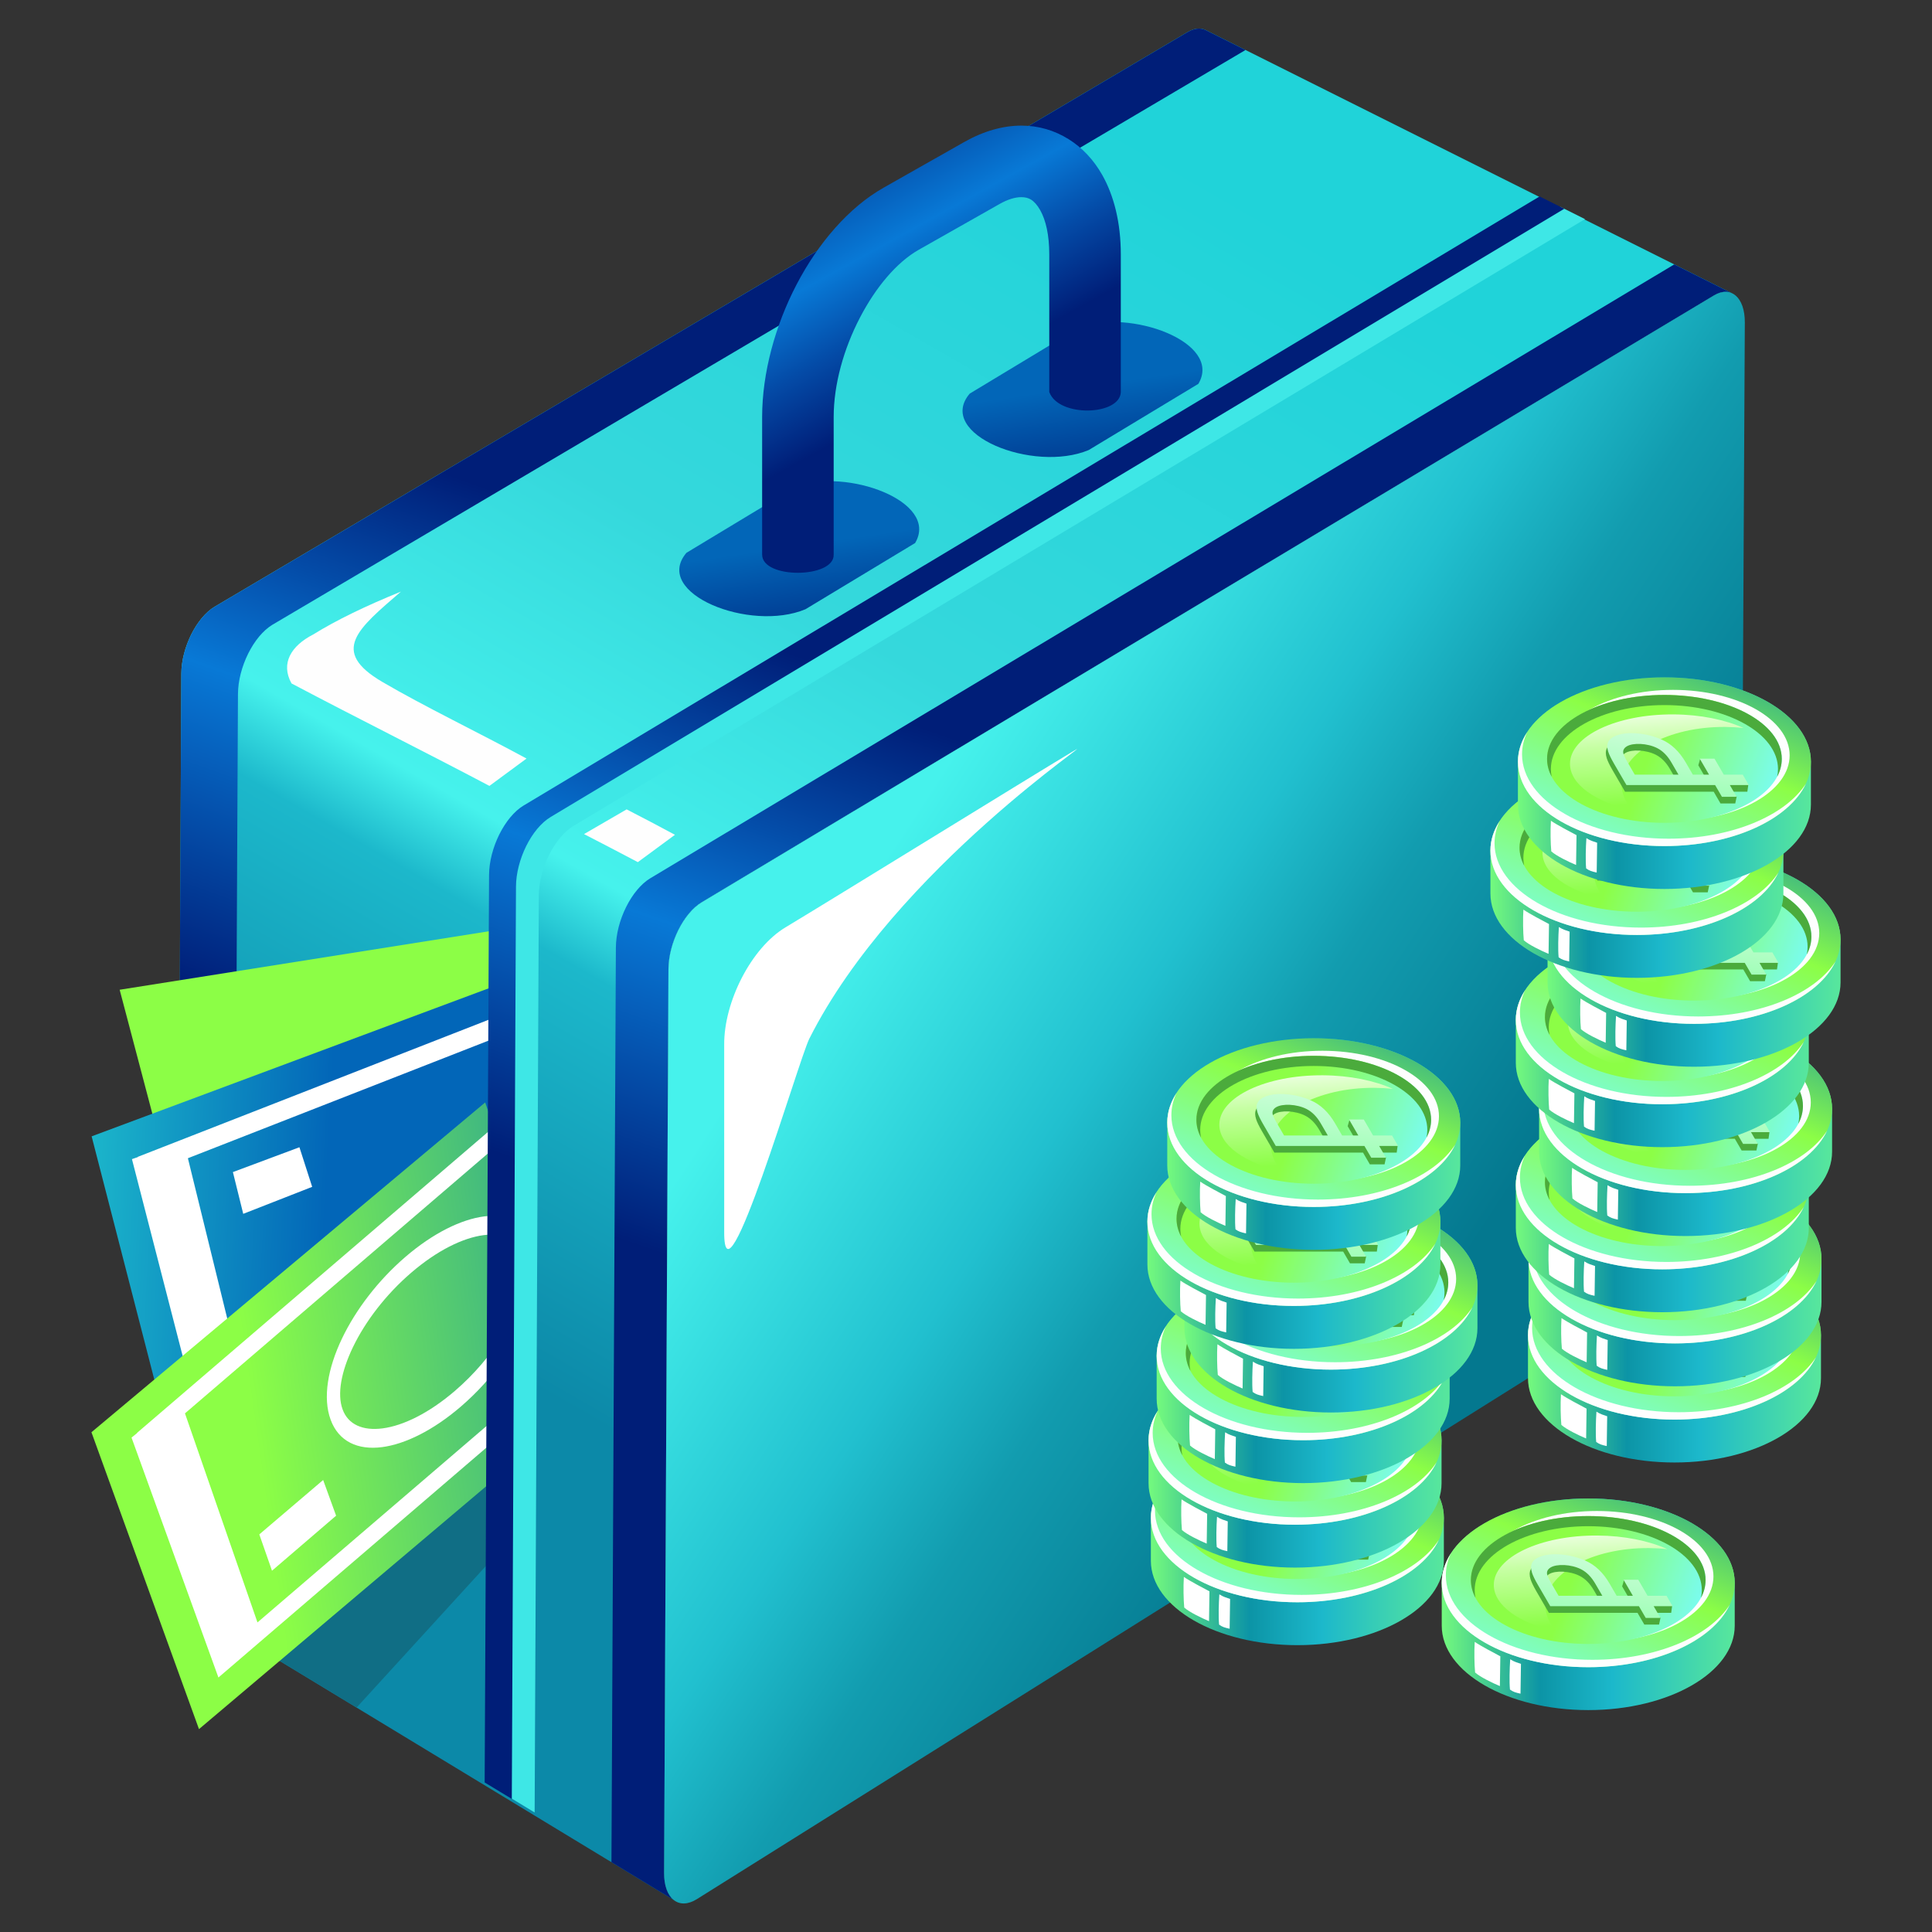 <?xml version="1.0" encoding="UTF-8"?> <!-- Creator: CorelDRAW --> <svg xmlns="http://www.w3.org/2000/svg" xmlns:xlink="http://www.w3.org/1999/xlink" xmlns:xodm="http://www.corel.com/coreldraw/odm/2003" xml:space="preserve" width="72.569mm" height="72.569mm" style="shape-rendering:geometricPrecision; text-rendering:geometricPrecision; image-rendering:optimizeQuality; fill-rule:evenodd; clip-rule:evenodd" viewBox="0 0 2889.83 2889.83"><rect x="0" y="0" width="2889.83" height="2889.83" fill="#333333" stroke="none"/> <defs> <style type="text/css"> <![CDATA[ .fil0 {fill:none} .fil2 {fill:#106E85} .fil20 {fill:#4BAB3C} .fil9 {fill:#8CFE46} .fil16 {fill:#FEFEFE} .fil11 {fill:white} .fil13 {fill:#3EE7E6;fill-rule:nonzero} .fil15 {fill:white;fill-rule:nonzero} .fil72 {fill:url(#id0)} .fil41 {fill:url(#id1)} .fil84 {fill:url(#id2)} .fil18 {fill:url(#id3)} .fil87 {fill:url(#id4)} .fil85 {fill:url(#id5)} .fil79 {fill:url(#id6)} .fil64 {fill:url(#id7)} .fil74 {fill:url(#id8)} .fil24 {fill:url(#id9)} .fil19 {fill:url(#id10)} .fil45 {fill:url(#id11)} .fil60 {fill:url(#id12)} .fil12 {fill:url(#id13)} .fil1 {fill:url(#id14)} .fil88 {fill:url(#id15)} .fil39 {fill:url(#id16)} .fil81 {fill:url(#id17)} .fil63 {fill:url(#id18)} .fil73 {fill:url(#id19)} .fil65 {fill:url(#id20)} .fil75 {fill:url(#id21)} .fil56 {fill:url(#id22)} .fil90 {fill:url(#id23)} .fil86 {fill:url(#id24)} .fil80 {fill:url(#id25)} .fil47 {fill:url(#id26)} .fil51 {fill:url(#id27)} .fil52 {fill:url(#id28)} .fil57 {fill:url(#id29)} .fil82 {fill:url(#id30)} .fil69 {fill:url(#id31)} .fil77 {fill:url(#id32)} .fil67 {fill:url(#id33)} .fil91 {fill:url(#id34)} .fil25 {fill:url(#id35)} .fil55 {fill:url(#id36)} .fil89 {fill:url(#id37)} .fil32 {fill:url(#id38)} .fil29 {fill:url(#id39)} .fil54 {fill:url(#id40)} .fil30 {fill:url(#id41)} .fil50 {fill:url(#id42)} .fil38 {fill:url(#id43)} .fil5 {fill:url(#id44)} .fil35 {fill:url(#id45)} .fil71 {fill:url(#id46)} .fil83 {fill:url(#id47)} .fil21 {fill:url(#id48)} .fil70 {fill:url(#id49)} .fil27 {fill:url(#id50)} .fil37 {fill:url(#id51)} .fil44 {fill:url(#id52)} .fil17 {fill:url(#id53)} .fil34 {fill:url(#id54)} .fil22 {fill:url(#id55)} .fil78 {fill:url(#id56)} .fil46 {fill:url(#id57)} .fil31 {fill:url(#id58)} .fil28 {fill:url(#id59)} .fil43 {fill:url(#id60)} .fil42 {fill:url(#id61)} .fil48 {fill:url(#id62)} .fil40 {fill:url(#id63)} .fil53 {fill:url(#id64)} .fil68 {fill:url(#id65)} .fil92 {fill:url(#id66)} .fil61 {fill:url(#id67)} .fil62 {fill:url(#id68)} .fil49 {fill:url(#id69)} .fil59 {fill:url(#id70)} .fil58 {fill:url(#id71)} .fil66 {fill:url(#id72)} .fil76 {fill:url(#id73)} .fil26 {fill:url(#id74)} .fil23 {fill:url(#id75)} .fil10 {fill:url(#id76)} .fil33 {fill:url(#id77)} .fil36 {fill:url(#id78)} .fil14 {fill:url(#id79);fill-rule:nonzero} .fil6 {fill:url(#id80);fill-rule:nonzero} .fil7 {fill:url(#id81);fill-rule:nonzero} .fil3 {fill:url(#id82);fill-rule:nonzero} .fil4 {fill:url(#id83);fill-rule:nonzero} .fil8 {fill:url(#id84);fill-rule:nonzero} ]]> </style> <linearGradient id="id0" gradientUnits="userSpaceOnUse" x1="2556.93" y1="1715.56" x2="2579.18" y2="1513.93"> <stop offset="0" style="stop-opacity:1; stop-color:#9DFEB5"></stop> <stop offset="1" style="stop-opacity:1; stop-color:#FEFEFE"></stop> </linearGradient> <linearGradient id="id1" gradientUnits="userSpaceOnUse" x1="1933.01" y1="1828.37" x2="1943.98" y2="1986.37"> <stop offset="0" style="stop-opacity:1; stop-color:white"></stop> <stop offset="0.439" style="stop-opacity:1; stop-color:#C6FFA3"></stop> <stop offset="1" style="stop-opacity:1; stop-color:#8CFE46"></stop> </linearGradient> <linearGradient id="id2" gradientUnits="userSpaceOnUse" x1="2511.86" y1="1037.39" x2="2341.77" y2="1445.36"> <stop offset="0" style="stop-opacity:1; stop-color:#0C89A8"></stop> <stop offset="0.471" style="stop-opacity:1; stop-color:#8CFE46"></stop> <stop offset="1" style="stop-opacity:1; stop-color:#79FCF8"></stop> </linearGradient> <linearGradient id="id3" gradientUnits="userSpaceOnUse" xlink:href="#id2" x1="2439.05" y1="2132.64" x2="2268.96" y2="2540.62"> </linearGradient> <linearGradient id="id4" gradientUnits="userSpaceOnUse" xlink:href="#id0" x1="2484.12" y1="1329.37" x2="2506.37" y2="1127.74"> </linearGradient> <linearGradient id="id5" gradientUnits="userSpaceOnUse" x1="2442.89" y1="1212.76" x2="2633.84" y2="1280.77"> <stop offset="0" style="stop-opacity:1; stop-color:#8CFE46"></stop> <stop offset="1" style="stop-opacity:1; stop-color:#79FCF8"></stop> </linearGradient> <linearGradient id="id6" gradientUnits="userSpaceOnUse" xlink:href="#id2" x1="2597.32" y1="1170.35" x2="2427.23" y2="1578.32"> </linearGradient> <linearGradient id="id7" gradientUnits="userSpaceOnUse" xlink:href="#id2" x1="2549.85" y1="1537.54" x2="2379.76" y2="1945.51"> </linearGradient> <linearGradient id="id8" gradientUnits="userSpaceOnUse" xlink:href="#id2" x1="2549.85" y1="1290.64" x2="2379.76" y2="1698.6"> </linearGradient> <linearGradient id="id9" gradientUnits="userSpaceOnUse" xlink:href="#id2" x1="2003.99" y1="2035.53" x2="1833.9" y2="2443.51"> </linearGradient> <linearGradient id="id10" gradientUnits="userSpaceOnUse" xlink:href="#id5" x1="2370.08" y1="2308.02" x2="2561.02" y2="2376.02"> </linearGradient> <linearGradient id="id11" gradientUnits="userSpaceOnUse" xlink:href="#id5" x1="1929.83" y1="1767.65" x2="2120.77" y2="1835.66"> </linearGradient> <linearGradient id="id12" gradientUnits="userSpaceOnUse" xlink:href="#id5" x1="2499.86" y1="1823.69" x2="2690.81" y2="1891.69"> </linearGradient> <linearGradient id="id13" gradientUnits="userSpaceOnUse" x1="1052.78" y1="2120.73" x2="391.83" y2="2214.13"> <stop offset="0" style="stop-opacity:1; stop-color:#0C89A8"></stop> <stop offset="0.471" style="stop-opacity:1; stop-color:#4CC377"></stop> <stop offset="1" style="stop-opacity:1; stop-color:#8CFE46"></stop> </linearGradient> <linearGradient id="id14" gradientUnits="userSpaceOnUse" x1="580.41" y1="1950.11" x2="1613.15" y2="152.25"> <stop offset="0" style="stop-opacity:1; stop-color:#0C89A8"></stop> <stop offset="0.278" style="stop-opacity:1; stop-color:#1CB8CB"></stop> <stop offset="0.341" style="stop-opacity:1; stop-color:#46F2EC"></stop> <stop offset="0.588" style="stop-opacity:1; stop-color:#35D8DC"></stop> <stop offset="1" style="stop-opacity:1; stop-color:#20D3D9"></stop> </linearGradient> <linearGradient id="id15" gradientUnits="userSpaceOnUse" x1="2270.47" y1="1097.04" x2="2778.92" y2="1097.04"> <stop offset="0" style="stop-opacity:1; stop-color:#74FA7E"></stop> <stop offset="0.29" style="stop-opacity:1; stop-color:#0C94A6"></stop> <stop offset="0.502" style="stop-opacity:1; stop-color:#1CB8CB"></stop> <stop offset="1" style="stop-opacity:1; stop-color:#6FF98A"></stop> </linearGradient> <linearGradient id="id16" gradientUnits="userSpaceOnUse" xlink:href="#id2" x1="2054.19" y1="1687.52" x2="1884.1" y2="2095.5"> </linearGradient> <linearGradient id="id17" gradientUnits="userSpaceOnUse" xlink:href="#id1" x1="2476.16" y1="1311.19" x2="2487.13" y2="1469.19"> </linearGradient> <linearGradient id="id18" gradientUnits="userSpaceOnUse" xlink:href="#id15" x1="2267.31" y1="1730.13" x2="2775.76" y2="1730.13"> </linearGradient> <linearGradient id="id19" gradientUnits="userSpaceOnUse" xlink:href="#id15" x1="2267.31" y1="1483.23" x2="2775.76" y2="1483.23"> </linearGradient> <linearGradient id="id20" gradientUnits="userSpaceOnUse" xlink:href="#id5" x1="2480.88" y1="1712.91" x2="2671.82" y2="1780.92"> </linearGradient> <linearGradient id="id21" gradientUnits="userSpaceOnUse" xlink:href="#id5" x1="2480.88" y1="1466" x2="2671.82" y2="1534.01"> </linearGradient> <linearGradient id="id22" gradientUnits="userSpaceOnUse" xlink:href="#id1" x1="2446.87" y1="1903.13" x2="2457.84" y2="2061.14"> </linearGradient> <linearGradient id="id23" gradientUnits="userSpaceOnUse" xlink:href="#id5" x1="2484.04" y1="1079.81" x2="2674.98" y2="1147.82"> </linearGradient> <linearGradient id="id24" gradientUnits="userSpaceOnUse" xlink:href="#id1" x1="2390.69" y1="1178.25" x2="2401.65" y2="1336.25"> </linearGradient> <linearGradient id="id25" gradientUnits="userSpaceOnUse" xlink:href="#id5" x1="2528.34" y1="1345.7" x2="2719.29" y2="1413.71"> </linearGradient> <linearGradient id="id26" gradientUnits="userSpaceOnUse" xlink:href="#id0" x1="1971.06" y1="1884.26" x2="1993.31" y2="1682.63"> </linearGradient> <linearGradient id="id27" gradientUnits="userSpaceOnUse" xlink:href="#id1" x1="1907.31" y1="1585.09" x2="1918.28" y2="1743.09"> </linearGradient> <linearGradient id="id28" gradientUnits="userSpaceOnUse" xlink:href="#id0" x1="2000.75" y1="1736.21" x2="2023" y2="1534.58"> </linearGradient> <linearGradient id="id29" gradientUnits="userSpaceOnUse" xlink:href="#id0" x1="2540.32" y1="2054.26" x2="2562.57" y2="1852.63"> </linearGradient> <linearGradient id="id30" gradientUnits="userSpaceOnUse" xlink:href="#id0" x1="2569.6" y1="1462.31" x2="2591.85" y2="1260.68"> </linearGradient> <linearGradient id="id31" gradientUnits="userSpaceOnUse" xlink:href="#id2" x1="2584.66" y1="1423.58" x2="2414.57" y2="1831.55"> </linearGradient> <linearGradient id="id32" gradientUnits="userSpaceOnUse" xlink:href="#id0" x1="2522.11" y1="1582.62" x2="2544.36" y2="1380.99"> </linearGradient> <linearGradient id="id33" gradientUnits="userSpaceOnUse" xlink:href="#id0" x1="2522.11" y1="1829.52" x2="2544.36" y2="1627.88"> </linearGradient> <linearGradient id="id34" gradientUnits="userSpaceOnUse" xlink:href="#id1" x1="2431.84" y1="1045.3" x2="2442.81" y2="1203.31"> </linearGradient> <linearGradient id="id35" gradientUnits="userSpaceOnUse" xlink:href="#id5" x1="1935.01" y1="2210.89" x2="2125.96" y2="2278.89"> </linearGradient> <linearGradient id="id36" gradientUnits="userSpaceOnUse" xlink:href="#id5" x1="2499.07" y1="1937.65" x2="2690.02" y2="2005.66"> </linearGradient> <linearGradient id="id37" gradientUnits="userSpaceOnUse" xlink:href="#id2" x1="2553.01" y1="904.44" x2="2382.92" y2="1312.42"> </linearGradient> <linearGradient id="id38" gradientUnits="userSpaceOnUse" xlink:href="#id0" x1="1972.8" y1="2211.5" x2="1995.05" y2="2009.87"> </linearGradient> <linearGradient id="id39" gradientUnits="userSpaceOnUse" xlink:href="#id2" x1="2000.53" y1="1919.53" x2="1830.44" y2="2327.5"> </linearGradient> <linearGradient id="id40" gradientUnits="userSpaceOnUse" xlink:href="#id2" x1="2568.05" y1="1762.28" x2="2397.95" y2="2170.25"> </linearGradient> <linearGradient id="id41" gradientUnits="userSpaceOnUse" xlink:href="#id5" x1="1931.55" y1="2094.9" x2="2122.49" y2="2162.9"> </linearGradient> <linearGradient id="id42" gradientUnits="userSpaceOnUse" xlink:href="#id5" x1="1959.51" y1="1619.6" x2="2150.46" y2="1687.6"> </linearGradient> <linearGradient id="id43" gradientUnits="userSpaceOnUse" xlink:href="#id15" x1="1771.67" y1="1880.12" x2="2280.12" y2="1880.12"> </linearGradient> <linearGradient id="id44" gradientUnits="userSpaceOnUse" x1="2216.53" y1="1845.68" x2="1333.06" y2="1268.65"> <stop offset="0" style="stop-opacity:1; stop-color:#04788F"></stop> <stop offset="0.38" style="stop-opacity:1; stop-color:#129CAF"></stop> <stop offset="0.588" style="stop-opacity:1; stop-color:#21C0CF"></stop> <stop offset="1" style="stop-opacity:1; stop-color:#46F2EC"></stop> </linearGradient> <linearGradient id="id45" gradientUnits="userSpaceOnUse" xlink:href="#id5" x1="1943.67" y1="1968.51" x2="2134.62" y2="2036.51"> </linearGradient> <linearGradient id="id46" gradientUnits="userSpaceOnUse" xlink:href="#id1" x1="2463.48" y1="1564.43" x2="2474.45" y2="1722.44"> </linearGradient> <linearGradient id="id47" gradientUnits="userSpaceOnUse" xlink:href="#id15" x1="2229.33" y1="1230" x2="2737.77" y2="1230"> </linearGradient> <linearGradient id="id48" gradientUnits="userSpaceOnUse" xlink:href="#id1" x1="2317.88" y1="2273.5" x2="2328.85" y2="2431.51"> </linearGradient> <linearGradient id="id49" gradientUnits="userSpaceOnUse" xlink:href="#id5" x1="2515.68" y1="1598.95" x2="2706.63" y2="1666.95"> </linearGradient> <linearGradient id="id50" gradientUnits="userSpaceOnUse" xlink:href="#id0" x1="1934.95" y1="2416.02" x2="2038.88" y2="2206.92"> </linearGradient> <linearGradient id="id51" gradientUnits="userSpaceOnUse" xlink:href="#id0" x1="1984.91" y1="2085.12" x2="2007.16" y2="1883.49"> </linearGradient> <linearGradient id="id52" gradientUnits="userSpaceOnUse" xlink:href="#id2" x1="1998.78" y1="1592.3" x2="1828.69" y2="2000.27"> </linearGradient> <linearGradient id="id53" gradientUnits="userSpaceOnUse" xlink:href="#id15" x1="2156.51" y1="2325.24" x2="2664.96" y2="2325.24"> </linearGradient> <linearGradient id="id54" gradientUnits="userSpaceOnUse" xlink:href="#id2" x1="2012.65" y1="1793.14" x2="1842.56" y2="2201.11"> </linearGradient> <linearGradient id="id55" gradientUnits="userSpaceOnUse" xlink:href="#id0" x1="2411.33" y1="2424.63" x2="2433.58" y2="2222.99"> </linearGradient> <linearGradient id="id56" gradientUnits="userSpaceOnUse" xlink:href="#id15" x1="2314.8" y1="1362.95" x2="2823.25" y2="1362.95"> </linearGradient> <linearGradient id="id57" gradientUnits="userSpaceOnUse" xlink:href="#id1" x1="1877.62" y1="1733.13" x2="1888.59" y2="1891.14"> </linearGradient> <linearGradient id="id58" gradientUnits="userSpaceOnUse" xlink:href="#id1" x1="1879.34" y1="2060.37" x2="1890.31" y2="2218.38"> </linearGradient> <linearGradient id="id59" gradientUnits="userSpaceOnUse" xlink:href="#id15" x1="1717.98" y1="2112.12" x2="2226.43" y2="2112.12"> </linearGradient> <linearGradient id="id60" gradientUnits="userSpaceOnUse" xlink:href="#id15" x1="1716.26" y1="1784.89" x2="2224.71" y2="1784.89"> </linearGradient> <linearGradient id="id61" gradientUnits="userSpaceOnUse" xlink:href="#id0" x1="2026.47" y1="1979.49" x2="2048.72" y2="1777.86"> </linearGradient> <linearGradient id="id62" gradientUnits="userSpaceOnUse" xlink:href="#id15" x1="1745.95" y1="1636.85" x2="2254.4" y2="1636.85"> </linearGradient> <linearGradient id="id63" gradientUnits="userSpaceOnUse" xlink:href="#id5" x1="1985.21" y1="1862.88" x2="2176.16" y2="1930.89"> </linearGradient> <linearGradient id="id64" gradientUnits="userSpaceOnUse" xlink:href="#id15" x1="2285.52" y1="1954.89" x2="2793.98" y2="1954.89"> </linearGradient> <linearGradient id="id65" gradientUnits="userSpaceOnUse" xlink:href="#id15" x1="2302.14" y1="1616.18" x2="2810.59" y2="1616.18"> </linearGradient> <linearGradient id="id66" gradientUnits="userSpaceOnUse" xlink:href="#id0" x1="2525.27" y1="1196.43" x2="2547.52" y2="994.79"> </linearGradient> <linearGradient id="id67" gradientUnits="userSpaceOnUse" xlink:href="#id1" x1="2447.65" y1="1789.17" x2="2458.62" y2="1947.18"> </linearGradient> <linearGradient id="id68" gradientUnits="userSpaceOnUse" xlink:href="#id0" x1="2541.11" y1="1940.3" x2="2563.36" y2="1738.67"> </linearGradient> <linearGradient id="id69" gradientUnits="userSpaceOnUse" xlink:href="#id2" x1="2028.49" y1="1444.25" x2="1858.4" y2="1852.22"> </linearGradient> <linearGradient id="id70" gradientUnits="userSpaceOnUse" xlink:href="#id2" x1="2568.84" y1="1648.34" x2="2398.75" y2="2056.3"> </linearGradient> <linearGradient id="id71" gradientUnits="userSpaceOnUse" xlink:href="#id15" x1="2286.29" y1="1840.93" x2="2794.74" y2="1840.93"> </linearGradient> <linearGradient id="id72" gradientUnits="userSpaceOnUse" xlink:href="#id1" x1="2428.67" y1="1678.37" x2="2439.65" y2="1836.38"> </linearGradient> <linearGradient id="id73" gradientUnits="userSpaceOnUse" xlink:href="#id1" x1="2428.67" y1="1431.47" x2="2439.65" y2="1589.47"> </linearGradient> <linearGradient id="id74" gradientUnits="userSpaceOnUse" xlink:href="#id1" x1="1882.81" y1="2176.37" x2="1893.78" y2="2334.38"> </linearGradient> <linearGradient id="id75" gradientUnits="userSpaceOnUse" xlink:href="#id15" x1="1721.45" y1="2228.13" x2="2229.9" y2="2228.13"> </linearGradient> <linearGradient id="id76" gradientUnits="userSpaceOnUse" x1="494.21" y1="1669.92" x2="127.81" y2="1650.16"> <stop offset="0" style="stop-opacity:1; stop-color:#0266B8"></stop> <stop offset="1" style="stop-opacity:1; stop-color:#1CB8CB"></stop> </linearGradient> <linearGradient id="id77" gradientUnits="userSpaceOnUse" xlink:href="#id15" x1="1730.11" y1="1985.73" x2="2238.55" y2="1985.73"> </linearGradient> <linearGradient id="id78" gradientUnits="userSpaceOnUse" xlink:href="#id1" x1="1891.47" y1="1933.97" x2="1902.44" y2="2091.98"> </linearGradient> <linearGradient id="id79" gradientUnits="userSpaceOnUse" x1="1227" y1="992.81" x2="943.22" y2="1795.65"> <stop offset="0" style="stop-opacity:1; stop-color:#001E78"></stop> <stop offset="0.239" style="stop-opacity:1; stop-color:#044BA7"></stop> <stop offset="0.459" style="stop-opacity:1; stop-color:#0879D6"></stop> <stop offset="1" style="stop-opacity:1; stop-color:#001E78"></stop> </linearGradient> <linearGradient id="id80" gradientUnits="userSpaceOnUse" x1="1213.84" y1="813" x2="1240.78" y2="998.14"> <stop offset="0" style="stop-opacity:1; stop-color:#0266B8"></stop> <stop offset="0.51" style="stop-opacity:1; stop-color:#014298"></stop> <stop offset="1" style="stop-opacity:1; stop-color:#001E78"></stop> </linearGradient> <linearGradient id="id81" gradientUnits="userSpaceOnUse" xlink:href="#id80" x1="1637.68" y1="575.73" x2="1664.62" y2="760.86"> </linearGradient> <linearGradient id="id82" gradientUnits="userSpaceOnUse" xlink:href="#id79" x1="765.41" y1="743.16" x2="478.04" y2="1545.99"> </linearGradient> <linearGradient id="id83" gradientUnits="userSpaceOnUse" xlink:href="#id79" x1="1431.75" y1="1105.96" x2="1146.17" y2="1930.35"> </linearGradient> <linearGradient id="id84" gradientUnits="userSpaceOnUse" xlink:href="#id79" x1="1453.3" y1="549.34" x2="1218.02" y2="122.66"> </linearGradient> </defs> <g id="Слой_x0020_1">  <g id="_3008565133488"> <polygon class="fil0" points="-0,0 2889.83,0 2889.83,2889.83 -0,2889.83 "></polygon> <g id="_2195978408368"> <polygon class="fil1" points="1007.61,2841.84 278.92,2399.81 275.76,2396.79 272.92,2393.16 270.48,2388.91 268.42,2384.08 266.78,2378.67 265.6,2372.69 264.88,2366.18 264.65,2359.18 271.2,1007.62 271.49,1000.29 272.28,992.86 273.53,985.39 275.24,977.93 277.36,970.52 279.88,963.22 282.75,956.09 285.96,949.16 289.5,942.5 293.33,936.16 297.42,930.18 301.77,924.61 306.31,919.51 311.04,914.93 315.94,910.92 320.97,907.55 1776,48.14 1780.76,45.65 1785.36,43.92 1789.81,42.94 1794.08,42.69 1798.15,43.14 1801.97,44.27 1805.55,46.04 2593.14,439.88 2589.56,438.11 2585.74,436.98 2581.68,436.53 2577.4,436.78 2572.95,437.76 2568.34,439.49 2563.59,441.99 1049.65,1349.59 1044.62,1352.97 1039.72,1356.98 1034.98,1361.56 1030.44,1366.64 1026.1,1372.21 1022.01,1378.19 1018.19,1384.54 1014.65,1391.19 1011.43,1398.12 1008.54,1405.27 1006.03,1412.56 1003.9,1419.98 1002.22,1427.43 1000.96,1434.91 1000.17,1442.32 999.88,1449.67 993.33,2801.23 993.55,2808.23 994.26,2814.73 995.46,2820.7 997.1,2826.12 999.16,2830.95 1001.61,2835.21 1004.42,2838.84 "></polygon> <polygon class="fil2" points="533.36,2554.14 278.92,2399.81 275.76,2396.79 272.94,2393.16 270.48,2388.91 268.42,2384.08 266.78,2378.67 265.6,2372.69 264.88,2366.18 264.65,2359.18 264.73,2343.47 752.8,1949.93 744.43,2323.07 "></polygon> <polygon class="fil3" points="349.3,2442.48 278.92,2399.81 275.76,2396.79 272.92,2393.16 270.48,2388.91 268.42,2384.08 266.78,2378.67 265.6,2372.69 264.88,2366.18 264.65,2359.18 271.2,1007.62 271.49,1000.29 272.28,992.86 273.53,985.39 275.24,977.93 277.36,970.52 279.88,963.22 282.75,956.09 285.96,949.16 289.5,942.5 293.33,936.16 297.42,930.18 301.77,924.61 306.31,919.51 311.04,914.93 315.94,910.92 320.97,907.55 1776,48.14 1780.76,45.65 1785.36,43.92 1789.81,42.94 1794.08,42.69 1798.15,43.14 1801.97,44.27 1805.55,46.04 1863.02,74.78 407.48,934.47 402.28,937.99 397.21,942.14 392.29,946.88 387.58,952.14 383.11,957.91 378.86,964.1 374.91,970.68 371.23,977.57 367.9,984.76 364.92,992.16 362.32,999.7 360.12,1007.39 358.36,1015.11 357.05,1022.85 356.24,1030.56 355.94,1038.14 349.15,2438.12 "></polygon> <polygon class="fil4" points="1007.61,2841.84 914.59,2785.42 921.22,1417.29 921.52,1409.69 922.35,1402 923.64,1394.26 925.4,1386.54 927.59,1378.85 930.2,1371.29 933.17,1363.89 936.52,1356.73 940.18,1349.83 944.13,1343.25 948.37,1337.06 952.88,1331.29 957.59,1326.01 962.49,1321.27 967.55,1317.12 972.78,1313.62 2504.31,395.47 2593.14,439.88 2589.56,438.11 2585.74,436.98 2581.68,436.53 2577.4,436.78 2572.95,437.76 2568.34,439.49 2563.59,441.99 1049.65,1349.59 1044.62,1352.97 1039.72,1356.98 1034.98,1361.56 1030.44,1366.64 1026.1,1372.21 1022.01,1378.19 1018.19,1384.54 1014.65,1391.19 1011.43,1398.12 1008.54,1405.27 1006.03,1412.56 1003.9,1419.98 1002.22,1427.43 1000.96,1434.91 1000.17,1442.32 999.88,1449.67 993.33,2801.23 993.55,2808.23 994.26,2814.73 995.46,2820.7 997.1,2826.12 999.16,2830.95 1001.61,2835.21 1004.42,2838.84 "></polygon> <path class="fil5" d="M1049.65 1349.59l1513.94 -907.61c25.67,-15.37 46.46,2.8 46.27,40.43l-6.86 1312.01c-0.2,37.59 -21.34,81.49 -46.99,97.56l-1513.62 948.68c-27.17,17.03 -49.26,-0.7 -49.08,-39.44l6.55 -1351.56c0.18,-38.76 22.59,-83.79 49.77,-100.08l0.02 0z"></path> <path class="fil6" d="M1368.78 812.28c37.13,-62.58 -103.83,-113.08 -178.33,-84.22l-163.68 98.82c-51.49,60.57 94.92,119.19 177.99,84.41l164 -99.02 0.02 0z"></path> <path class="fil7" d="M1792.47 574.16c37.13,-62.58 -103.83,-113.08 -178.33,-84.22l-163.67 98.82c-51.49,60.56 94.92,119.18 177.99,84.41l164 -99.02 0.01 0z"></path> <path class="fil8" d="M1139.98 829.61c0,-68.61 0,-137.22 0,-205.83 0,-66.18 19.68,-137.1 51.42,-198.04 32.44,-62.31 78.43,-115.63 130.16,-144.94l120.64 -68.34c29.46,-16.68 58.39,-24.57 85.51,-24.57 25.61,0 49.52,7.02 70.86,20.38 20.26,12.68 37.21,30.66 50.02,53.24 17.71,31.27 27.88,71.68 27.88,118.99 0,68.61 0,137.22 0,205.83 -0.96,35.35 -93,38.54 -107.01,0 0,-68.61 0,-137.22 0,-205.83 0,-28.61 -4.98,-50.99 -13.67,-66.33 -4.13,-7.29 -8.75,-12.56 -13.65,-15.63 -3.83,-2.39 -8.69,-3.65 -14.44,-3.65 -9.37,0 -20.44,3.32 -32.83,10.37l-120.64 68.34c-33.19,18.8 -64.41,56.27 -87.94,101.46 -24.25,46.57 -39.3,99.9 -39.3,148.72 0,68.61 0,137.22 0,205.83 1.18,35.6 -106.94,36.84 -106.99,0l-0.01 -0z"></path> <polygon class="fil9" points="326.05,2038.13 178.99,1480.44 748.29,1390.26 755.53,1860.7 "></polygon> <g> <polygon class="fil10" points="269.26,2212.79 137.07,1699.7 745.68,1472.8 745.68,2031.74 "></polygon> <path class="fil11" d="M304.19 2148.43l-106.83 -414.64 8.86 -3.05 -0.04 -0.39 539.48 -210.81 0 31.14 -464.62 181.76 88.19 359.2 376.43 -147.1 0 31.18 -435.76 170.47 0 -0.02 -5.73 2.26 0.02 0zm59.63 -332.81l-15.45 -62.45 99.5 -37.16 19.07 59.24 -103.13 40.38z"></path> </g> <g> <polygon class="fil12" points="297.64,2586.36 136.78,2142.3 725.71,1649 752.46,1726.1 752.46,2201.76 "></polygon> <path class="fil11" d="M326.72 2509.17l-129.98 -358.85 8.26 -6.67 -0.05 -0.37 536.52 -460.06 8.12 25.11 -472.91 405.75 108.45 312.69 367.37 -315.01 0 32.13 -420.43 360.7 0 -0.02 -5.34 4.58 -0.01 0.02zm279.93 -629.36c41.31,-35.44 83.18,-55.91 117.52,-60.35 10.11,-1.31 19.61,-1.24 28.31,0.25l0 28.91c-8.5,-2.17 -18.27,-2.53 -28.97,-1.15 -31.23,4.04 -69.76,23.03 -108.18,55.98 -38.4,32.94 -69.08,73.35 -87.61,112 -17.24,35.98 -23.71,69.72 -15.27,92.69 8.42,22.99 30.62,32.15 59.68,28.4 31.24,-4.04 69.76,-23.03 108.18,-55.98 29.15,-25.02 53.85,-54.33 72.17,-83.89l0 38.24c-17.73,24.7 -39.23,48.48 -63.51,69.31 -41.31,35.44 -83.2,55.91 -117.51,60.35 -36.5,4.73 -65.02,-8.58 -76.92,-41.04 -11.91,-32.45 -4.48,-76.62 17.19,-121.79 20.37,-42.48 53.63,-86.48 94.92,-121.92l0.01 -0.02zm-199.81 469.6l-18.97 -54.31 95.48 -81.36 19.38 53.38 -95.91 82.32 0.02 -0.02z"></path> </g> <g> <polygon class="fil13" points="799.71,2711.05 759.1,2686.41 765.68,1322.26 765.98,1314.62 766.81,1306.92 768.1,1299.14 769.86,1291.38 772.07,1283.7 774.67,1276.1 777.67,1268.68 781.01,1261.48 784.7,1254.55 788.68,1247.95 792.94,1241.74 797.43,1235.94 802.17,1230.66 807.09,1225.9 812.18,1221.73 817.42,1218.21 2333.88,309.29 2370.77,327.74 857.7,1235.47 852.46,1238.99 847.38,1243.16 842.46,1247.92 837.72,1253.22 833.23,1259 828.97,1265.22 824.98,1271.81 821.3,1278.74 817.96,1285.94 814.96,1293.36 812.35,1300.96 810.15,1308.65 808.38,1316.4 807.07,1324.18 806.27,1331.9 805.96,1339.52 "></polygon> <polygon class="fil14" points="765.55,2690.79 724.94,2666.14 731.52,1308.88 731.82,1301.26 732.63,1293.54 733.94,1285.76 735.7,1278.02 737.91,1270.32 740.51,1262.72 743.51,1255.3 746.85,1248.1 750.53,1241.17 754.52,1234.57 758.78,1228.36 763.27,1222.57 768.01,1217.28 772.93,1212.52 778.02,1208.35 783.24,1204.85 2302.93,293.81 2339.82,312.26 823.53,1222.11 818.3,1225.63 813.22,1229.78 808.28,1234.54 803.55,1239.84 799.05,1245.62 794.79,1251.84 790.82,1258.43 787.14,1265.36 783.8,1272.56 780.8,1279.98 778.2,1287.58 775.99,1295.28 774.22,1303.02 772.91,1310.8 772.09,1318.52 771.8,1326.14 "></polygon> </g> <path class="fil15" d="M1605.46 1123.54c-73.32,44.06 -356.55,219.08 -429.85,263.14 -52.36,31.07 -92.82,112.51 -92.37,175.75 0,93.32 0,186.66 0,279.99 -0.59,127.54 111.41,-257.18 127.31,-288.77 128.02,-254.57 446.29,-461.55 394.94,-430.1l-0.02 0z"></path> <path class="fil16" d="M468.16 949.2c-32.2,16.61 -48.93,42.67 -32.13,73.05 97.15,51.35 198.86,101.93 296.03,153.28 18.5,-13.63 37.01,-27.27 55.52,-40.9 -71.41,-38.74 -153.89,-78.35 -215.85,-114.72 -78.54,-46.11 -36.57,-79.26 27.95,-134.97 -52.8,21.42 -97.01,42.85 -131.47,64.28l-0.04 -0.02z"></path> <path class="fil16" d="M873.55 1247.59c27.05,13.96 53.95,27.93 80.52,41.98 18.5,-13.63 37.01,-27.27 55.51,-40.9 -23.28,-12.63 -47.75,-25.36 -72.29,-38.02l-63.74 36.96 0 -0.02z"></path> <g> <path class="fil17" d="M2594.76 2431.71c0,69.7 -98.1,126.19 -219.12,126.19 -121.02,0 -219.12,-56.5 -219.12,-126.19 0,-17.35 0,-46.81 0,-64.16 0,-69.68 98.1,-126.19 219.12,-126.19 121.02,0 219.12,56.5 219.12,126.19 0,17.35 0,46.81 0,64.16z"></path> <ellipse class="fil18" cx="2375.64" cy="2367.55" rx="219.12" ry="126.19"></ellipse> <ellipse class="fil16" cx="2388.57" cy="2357.99" rx="174.36" ry="97.9"></ellipse> <path class="fil16" d="M2587.19 2400.51c-25.18,53.7 -110.35,93.24 -211.56,93.24 -121.02,0 -219.12,-56.5 -219.12,-126.19 0,-15.48 4.85,-30.3 13.7,-44 -4.92,10.51 -7.56,21.56 -7.56,32.96 0,69.68 98.1,126.19 219.12,126.19 94.15,0 174.42,-34.2 205.41,-82.19z"></path> <path class="fil19" d="M2375.63 2267.69c-96.95,0 -175.55,42.82 -175.55,95.64 0,52.82 78.6,95.64 175.55,95.64 96.95,0 175.55,-42.82 175.55,-95.64 0,-52.82 -78.6,-95.64 -175.55,-95.64z"></path> <path class="fil20" d="M2375.63 2267.69c96.95,0 175.55,42.82 175.55,95.64 0,9.25 -2.41,18.18 -6.9,26.64 0.81,-3.77 1.22,-7.59 1.22,-11.48 0,-52.82 -76.04,-95.64 -169.87,-95.64 -93.8,0 -169.85,42.82 -169.85,95.64 0,3.88 0.41,7.73 1.22,11.48 -4.49,-8.46 -6.9,-17.39 -6.9,-26.64 0,-52.82 78.6,-95.64 175.55,-95.64l-0.02 0z"></path> <path class="fil11" d="M2206.41 2501.66c7.56,6.81 25.95,15.68 37.07,20.35 0.16,-14.78 0.49,-29.81 0.66,-44.58 -8.76,-4.67 -29.54,-15.5 -38.31,-21.59 -0.92,14.42 -0.5,34.23 0.57,45.84l0 -0.02z"></path> <path class="fil21" d="M2389.45 2296.81c-85.64,-0.59 -155.06,32.51 -155.06,73.91 0,30.8 38.4,57.51 93.33,69.42 -10.35,-11.71 -16.16,-24.88 -16.16,-38.76 0,-47.97 69.42,-86.39 155.06,-85.8 9.34,0.07 18.48,0.59 27.35,1.53 -27.57,-12.35 -64.24,-20.03 -104.51,-20.29l-0 0z"></path> <path class="fil11" d="M2258.53 2527.17c5.17,3.68 8.1,4.42 15.79,6.18 0.16,-14.78 0.49,-29.81 0.67,-44.58 -5.95,-2.17 -9.63,-2.78 -16.09,-6.9 -0.92,14.42 -1.45,33.71 -0.36,45.31l0 -0.02z"></path> <path class="fil20" d="M2499.73 2412.41l-28.34 0 12.37 7.28 -2.19 10.29 -22.05 0 -10.2 -17.57 -132.58 0 -18.7 -32.2c-4.52,-7.8 -7.34,-13.77 -8.65,-17.91 -1.82,-5.77 -1.85,-10.63 0.07,-14.53 1.92,-3.91 6,-7.07 12.14,-9.45 16.92,-6.55 45.03,-4.04 67.8,6 14.46,6.36 26.53,17.87 36.19,34.52l10.43 17.96 24.23 0 -13.9 -23.92 2.8 -9.59 19.24 9.59 13.9 23.92 28.34 0 10.52 5.15 -1.45 10.45 0.04 0zm-105.16 -15.61l-10.56 -18.17c-5.86,-10.08 -12.88,-17.21 -21.18,-21.44 -14.89,-7.6 -36.51,-8.35 -45.76,-2.61 -4.01,2.5 -5.77,5.77 -5.12,9.83 0.41,2.62 2.73,7.47 6.81,14.51l10.38 17.89 65.43 0z"></path> <path class="fil22" d="M2501.85 2402.5l-28.34 0 10.2 17.57 -22.06 0 -10.2 -17.57 -132.59 0 -18.7 -32.2c-4.53,-7.79 -7.34,-13.77 -8.66,-17.91 -1.81,-5.77 -1.85,-10.63 0.07,-14.53 1.92,-3.92 6,-7.08 12.14,-9.45 16.92,-6.55 45.03,-4.04 67.8,6 14.46,6.36 26.53,17.87 36.19,34.52l10.43 17.96 24.23 0 -13.9 -23.92 22.05 0 13.9 23.92 28.34 0 9.07 15.61zm-105.16 -15.61l-10.56 -18.17c-5.86,-10.08 -12.88,-17.21 -21.18,-21.44 -14.87,-7.6 -36.51,-8.35 -45.76,-2.6 -4,2.49 -5.77,5.77 -5.12,9.82 0.41,2.62 2.73,7.47 6.81,14.51l10.38 17.89 65.43 0z"></path> </g> <g> <path class="fil23" d="M2159.69 2334.59c0,69.7 -98.1,126.19 -219.12,126.19 -121.02,0 -219.12,-56.51 -219.12,-126.19 0,-17.35 0,-46.81 0,-64.16 0,-69.68 98.1,-126.19 219.12,-126.19 121.02,0 219.12,56.5 219.12,126.19 0,17.35 0,46.81 0,64.16z"></path> <ellipse class="fil24" cx="1940.57" cy="2270.44" rx="219.12" ry="126.19"></ellipse> <ellipse class="fil16" cx="1953.51" cy="2260.88" rx="174.36" ry="97.9"></ellipse> <path class="fil16" d="M2152.13 2303.39c-25.18,53.7 -110.35,93.24 -211.56,93.24 -121.02,0 -219.12,-56.5 -219.12,-126.19 0,-15.48 4.85,-30.3 13.7,-44 -4.92,10.51 -7.56,21.56 -7.56,32.96 0,69.68 98.1,126.19 219.12,126.19 94.15,0 174.42,-34.2 205.41,-82.19z"></path> <path class="fil25" d="M1940.57 2170.56c-96.95,0 -175.55,42.82 -175.55,95.64 0,52.82 78.6,95.64 175.55,95.64 96.95,0 175.55,-42.82 175.55,-95.64 0,-52.82 -78.6,-95.64 -175.55,-95.64z"></path> <path class="fil20" d="M1940.57 2170.56c96.95,0 175.55,42.82 175.55,95.64 0,9.25 -2.41,18.17 -6.9,26.64 0.81,-3.77 1.22,-7.6 1.22,-11.48 0,-52.82 -76.04,-95.64 -169.87,-95.64 -93.8,0 -169.85,42.82 -169.85,95.64 0,3.87 0.41,7.72 1.22,11.48 -4.49,-8.46 -6.9,-17.39 -6.9,-26.64 0,-52.82 78.6,-95.64 175.55,-95.64l-0.02 0z"></path> <path class="fil11" d="M1771.35 2404.53c7.56,6.81 25.95,15.68 37.07,20.35 0.16,-14.78 0.49,-29.81 0.66,-44.58 -8.76,-4.67 -29.54,-15.5 -38.31,-21.59 -0.92,14.42 -0.51,34.24 0.57,45.84l0 -0.01z"></path> <path class="fil26" d="M1954.38 2199.67c-85.64,-0.59 -155.06,32.51 -155.06,73.91 0,30.8 38.4,57.51 93.33,69.41 -10.35,-11.71 -16.16,-24.87 -16.16,-38.76 0,-47.97 69.42,-86.39 155.06,-85.8 9.34,0.07 18.48,0.59 27.35,1.53 -27.57,-12.36 -64.25,-20.03 -104.51,-20.3l-0 0z"></path> <path class="fil11" d="M1823.47 2430.05c5.17,3.68 8.1,4.42 15.79,6.18 0.16,-14.78 0.48,-29.81 0.66,-44.58 -5.95,-2.17 -9.63,-2.78 -16.09,-6.9 -0.92,14.42 -1.45,33.71 -0.36,45.31l0 -0.02z"></path> <path class="fil20" d="M2064.66 2315.29l-28.34 0 12.37 7.27 -2.19 10.29 -22.05 0 -10.2 -17.57 -132.58 0 -18.7 -32.2c-4.52,-7.79 -7.34,-13.77 -8.65,-17.91 -1.82,-5.77 -1.85,-10.63 0.07,-14.53 1.92,-3.92 6,-7.08 12.14,-9.45 16.92,-6.55 45.03,-4.04 67.8,6 14.46,6.36 26.53,17.87 36.19,34.52l10.43 17.96 24.23 0 -13.9 -23.93 2.8 -9.59 19.24 9.59 13.9 23.93 28.34 0 10.52 5.15 -1.45 10.45 0.04 0zm-105.16 -15.61l-10.56 -18.18c-5.86,-10.07 -12.88,-17.2 -21.18,-21.44 -14.89,-7.59 -36.51,-8.35 -45.76,-2.6 -4.01,2.5 -5.77,5.77 -5.12,9.82 0.41,2.62 2.73,7.47 6.81,14.51l10.38 17.89 65.43 0z"></path> <path class="fil27" d="M2066.77 2305.37l-28.35 0 10.2 17.57 -22.05 0 -10.2 -17.57 -132.58 0 -18.7 -32.2c-4.53,-7.79 -7.35,-13.77 -8.66,-17.9 -1.82,-5.77 -1.85,-10.64 0.07,-14.53 1.92,-3.91 6,-7.07 12.14,-9.45 16.92,-6.55 45.03,-4.04 67.8,6 14.46,6.36 26.53,17.87 36.19,34.52l10.44 17.96 24.23 0 -13.9 -23.92 22.06 0 13.9 23.92 28.34 0 9.07 15.61zm-105.16 -15.61l-10.56 -18.17c-5.86,-10.08 -12.88,-17.21 -21.18,-21.45 -14.87,-7.59 -36.51,-8.35 -45.76,-2.6 -4.01,2.5 -5.77,5.77 -5.12,9.83 0.41,2.62 2.73,7.47 6.81,14.51l10.38 17.89 65.43 0z"></path> </g> <g> <path class="fil28" d="M2156.23 2218.58c0,69.7 -98.1,126.19 -219.12,126.19 -121.02,0 -219.12,-56.5 -219.12,-126.19 0,-17.35 0,-46.81 0,-64.16 0,-69.68 98.1,-126.19 219.12,-126.19 121.02,0 219.12,56.5 219.12,126.19 0,17.35 0,46.81 0,64.16z"></path> <ellipse class="fil29" cx="1937.11" cy="2154.43" rx="219.12" ry="126.19"></ellipse> <ellipse class="fil16" cx="1950.04" cy="2144.87" rx="174.36" ry="97.9"></ellipse> <path class="fil16" d="M2148.66 2187.39c-25.18,53.7 -110.35,93.23 -211.55,93.23 -121.02,0 -219.12,-56.5 -219.12,-126.19 0,-15.48 4.85,-30.3 13.71,-44 -4.92,10.51 -7.56,21.56 -7.56,32.96 0,69.69 98.1,126.19 219.12,126.19 94.15,0 174.42,-34.2 205.41,-82.19z"></path> <path class="fil30" d="M1937.11 2054.57c-96.95,0 -175.55,42.82 -175.55,95.64 0,52.82 78.6,95.64 175.55,95.64 96.95,0 175.55,-42.82 175.55,-95.64 0,-52.82 -78.6,-95.64 -175.55,-95.64z"></path> <path class="fil20" d="M1937.11 2054.57c96.95,0 175.55,42.82 175.55,95.64 0,9.25 -2.41,18.17 -6.9,26.64 0.81,-3.77 1.22,-7.6 1.22,-11.48 0,-52.82 -76.04,-95.64 -169.87,-95.64 -93.81,0 -169.86,42.82 -169.86,95.64 0,3.88 0.41,7.72 1.22,11.48 -4.49,-8.46 -6.9,-17.39 -6.9,-26.64 0,-52.82 78.6,-95.64 175.55,-95.64l-0.02 0z"></path> <path class="fil11" d="M1767.88 2288.54c7.56,6.81 25.96,15.68 37.07,20.35 0.16,-14.78 0.49,-29.81 0.67,-44.58 -8.77,-4.67 -29.54,-15.5 -38.31,-21.59 -0.91,14.42 -0.5,34.23 0.58,45.83l0 -0.01z"></path> <path class="fil31" d="M1950.92 2083.68c-85.63,-0.59 -155.05,32.51 -155.05,73.91 0,30.8 38.4,57.51 93.32,69.42 -10.35,-11.71 -16.16,-24.88 -16.16,-38.76 0,-47.97 69.41,-86.39 155.05,-85.8 9.34,0.07 18.48,0.59 27.35,1.53 -27.57,-12.35 -64.24,-20.03 -104.51,-20.29l-0 0z"></path> <path class="fil11" d="M1820 2314.05c5.17,3.68 8.1,4.42 15.79,6.18 0.16,-14.78 0.49,-29.81 0.66,-44.58 -5.94,-2.17 -9.62,-2.78 -16.09,-6.9 -0.91,14.42 -1.45,33.71 -0.36,45.31l0 -0.02z"></path> <path class="fil20" d="M2061.2 2199.29l-28.34 0 12.37 7.27 -2.19 10.29 -22.05 0 -10.2 -17.57 -132.58 0 -18.7 -32.2c-4.53,-7.8 -7.34,-13.77 -8.66,-17.91 -1.81,-5.77 -1.85,-10.64 0.07,-14.53 1.92,-3.91 6,-7.07 12.14,-9.45 16.92,-6.55 45.03,-4.04 67.8,6 14.46,6.36 26.53,17.87 36.19,34.52l10.44 17.96 24.23 0 -13.9 -23.92 2.8 -9.59 19.23 9.59 13.9 23.92 28.35 0 10.52 5.15 -1.45 10.45 0.04 0zm-105.16 -15.61l-10.56 -18.18c-5.85,-10.07 -12.88,-17.2 -21.17,-21.44 -14.89,-7.59 -36.51,-8.35 -45.76,-2.6 -4.01,2.5 -5.77,5.77 -5.12,9.82 0.41,2.62 2.73,7.47 6.81,14.52l10.38 17.89 65.43 0z"></path> <path class="fil32" d="M2063.32 2189.38l-28.35 0 10.2 17.57 -22.05 0 -10.2 -17.57 -132.58 0 -18.7 -32.2c-4.53,-7.8 -7.35,-13.77 -8.66,-17.91 -1.82,-5.77 -1.85,-10.63 0.07,-14.53 1.92,-3.91 6,-7.07 12.14,-9.45 16.92,-6.55 45.03,-4.04 67.8,6 14.46,6.36 26.53,17.87 36.19,34.52l10.44 17.96 24.23 0 -13.9 -23.92 22.06 0 13.9 23.92 28.34 0 9.07 15.61zm-105.16 -15.61l-10.56 -18.17c-5.85,-10.08 -12.87,-17.21 -21.17,-21.44 -14.87,-7.6 -36.51,-8.35 -45.76,-2.61 -4.01,2.5 -5.77,5.77 -5.12,9.83 0.41,2.62 2.73,7.47 6.81,14.51l10.38 17.89 65.43 0z"></path> </g> <g> <path class="fil33" d="M2168.35 2092.2c0,69.7 -98.1,126.19 -219.12,126.19 -121.02,0 -219.12,-56.5 -219.12,-126.19 0,-17.35 0,-46.81 0,-64.16 0,-69.69 98.1,-126.19 219.12,-126.19 121.02,0 219.12,56.5 219.12,126.19 0,17.35 0,46.81 0,64.16z"></path> <ellipse class="fil34" cx="1949.23" cy="2028.04" rx="219.12" ry="126.19"></ellipse> <ellipse class="fil16" cx="1962.16" cy="2018.49" rx="174.36" ry="97.9"></ellipse> <path class="fil16" d="M2160.79 2061c-25.18,53.7 -110.35,93.23 -211.55,93.23 -121.02,0 -219.12,-56.5 -219.12,-126.19 0,-15.48 4.85,-30.3 13.7,-44 -4.92,10.51 -7.56,21.56 -7.56,32.96 0,69.68 98.1,126.19 219.12,126.19 94.15,0 174.42,-34.2 205.41,-82.19z"></path> <path class="fil35" d="M1949.23 1928.18c-96.95,0 -175.55,42.82 -175.55,95.64 0,52.82 78.6,95.64 175.55,95.64 96.95,0 175.55,-42.82 175.55,-95.64 0,-52.82 -78.6,-95.64 -175.55,-95.64z"></path> <path class="fil20" d="M1949.23 1928.18c96.95,0 175.55,42.82 175.55,95.64 0,9.25 -2.41,18.17 -6.9,26.64 0.81,-3.77 1.22,-7.6 1.22,-11.48 0,-52.82 -76.04,-95.64 -169.87,-95.64 -93.81,0 -169.86,42.82 -169.86,95.64 0,3.87 0.41,7.72 1.22,11.48 -4.49,-8.46 -6.9,-17.39 -6.9,-26.64 0,-52.82 78.6,-95.64 175.55,-95.64l-0.02 0z"></path> <path class="fil11" d="M1780.01 2162.16c7.56,6.81 25.95,15.68 37.07,20.35 0.16,-14.78 0.49,-29.81 0.67,-44.58 -8.77,-4.67 -29.54,-15.5 -38.31,-21.59 -0.91,14.42 -0.5,34.24 0.58,45.84l0 -0.01z"></path> <path class="fil36" d="M1963.05 1957.28c-85.64,-0.59 -155.06,32.51 -155.06,73.91 0,30.8 38.4,57.51 93.32,69.42 -10.35,-11.71 -16.16,-24.88 -16.16,-38.76 0,-47.97 69.41,-86.39 155.05,-85.8 9.34,0.07 18.48,0.59 27.35,1.53 -27.57,-12.36 -64.24,-20.03 -104.51,-20.3l0 0z"></path> <path class="fil11" d="M1832.13 2187.66c5.17,3.68 8.1,4.42 15.79,6.18 0.16,-14.78 0.49,-29.81 0.66,-44.58 -5.94,-2.17 -9.62,-2.78 -16.09,-6.9 -0.91,14.42 -1.45,33.71 -0.35,45.31l0 -0.01z"></path> <path class="fil20" d="M2073.3 2072.89l-28.34 0 12.37 7.28 -2.19 10.29 -22.05 0 -10.2 -17.57 -132.58 0 -18.7 -32.2c-4.52,-7.8 -7.34,-13.77 -8.65,-17.91 -1.82,-5.77 -1.85,-10.63 0.07,-14.53 1.92,-3.91 6,-7.07 12.14,-9.45 16.92,-6.55 45.03,-4.04 67.8,6 14.46,6.36 26.53,17.87 36.19,34.52l10.43 17.96 24.23 0 -13.9 -23.92 2.8 -9.59 19.24 9.59 13.9 23.92 28.34 0 10.52 5.15 -1.45 10.45 0.04 0zm-105.16 -15.61l-10.56 -18.17c-5.86,-10.08 -12.88,-17.21 -21.18,-21.44 -14.89,-7.6 -36.51,-8.35 -45.76,-2.61 -4.01,2.5 -5.77,5.77 -5.12,9.83 0.41,2.62 2.73,7.47 6.81,14.51l10.38 17.89 65.43 0z"></path> <path class="fil37" d="M2075.42 2062.99l-28.34 0 10.2 17.57 -22.05 0 -10.2 -17.57 -132.58 0 -18.7 -32.2c-4.52,-7.79 -7.34,-13.77 -8.65,-17.9 -1.82,-5.77 -1.85,-10.64 0.07,-14.53 1.92,-3.91 6,-7.07 12.14,-9.45 16.92,-6.55 45.03,-4.04 67.8,6 14.46,6.36 26.53,17.87 36.19,34.52l10.43 17.96 24.23 0 -13.9 -23.92 22.05 0 13.9 23.92 28.35 0 9.07 15.61zm-105.15 -15.61l-10.56 -18.18c-5.85,-10.07 -12.88,-17.2 -21.17,-21.44 -14.87,-7.59 -36.51,-8.35 -45.77,-2.6 -4,2.5 -5.77,5.77 -5.12,9.83 0.41,2.62 2.73,7.47 6.81,14.51l10.38 17.89 65.43 0z"></path> </g> <g> <path class="fil38" d="M2209.91 1986.59c0,69.7 -98.1,126.19 -219.12,126.19 -121.02,0 -219.12,-56.5 -219.12,-126.19 0,-17.35 0,-46.81 0,-64.16 0,-69.68 98.1,-126.19 219.12,-126.19 121.02,0 219.12,56.5 219.12,126.19 0,17.35 0,46.81 0,64.16z"></path> <ellipse class="fil39" cx="1990.77" cy="1922.43" rx="219.12" ry="126.19"></ellipse> <ellipse class="fil16" cx="2003.71" cy="1912.88" rx="174.36" ry="97.9"></ellipse> <path class="fil16" d="M2202.33 1955.39c-25.18,53.7 -110.35,93.24 -211.55,93.24 -121.02,0 -219.12,-56.51 -219.12,-126.19 0,-15.48 4.85,-30.3 13.71,-44 -4.92,10.51 -7.56,21.56 -7.56,32.96 0,69.68 98.1,126.19 219.12,126.19 94.15,0 174.42,-34.2 205.41,-82.19z"></path> <path class="fil40" d="M1990.77 1822.55c-96.95,0 -175.55,42.82 -175.55,95.64 0,52.82 78.6,95.64 175.55,95.64 96.95,0 175.55,-42.82 175.55,-95.64 0,-52.82 -78.6,-95.64 -175.55,-95.64z"></path> <path class="fil20" d="M1990.77 1822.55c96.95,0 175.55,42.82 175.55,95.64 0,9.25 -2.41,18.17 -6.9,26.64 0.81,-3.77 1.22,-7.6 1.22,-11.48 0,-52.82 -76.04,-95.64 -169.87,-95.64 -93.81,0 -169.86,42.82 -169.86,95.64 0,3.88 0.41,7.73 1.22,11.48 -4.49,-8.46 -6.9,-17.39 -6.9,-26.64 0,-52.82 78.6,-95.64 175.55,-95.64l-0.02 0z"></path> <path class="fil11" d="M1821.55 2056.53c7.56,6.8 25.95,15.68 37.07,20.35 0.16,-14.78 0.49,-29.81 0.67,-44.58 -8.77,-4.67 -29.54,-15.5 -38.31,-21.59 -0.91,14.42 -0.5,34.24 0.58,45.84l0 -0.01z"></path> <path class="fil41" d="M2004.59 1851.67c-85.64,-0.59 -155.06,32.51 -155.06,73.91 0,30.8 38.4,57.51 93.32,69.41 -10.35,-11.71 -16.16,-24.87 -16.16,-38.76 0,-47.97 69.41,-86.39 155.05,-85.8 9.34,0.07 18.48,0.59 27.35,1.53 -27.57,-12.36 -64.24,-20.03 -104.51,-20.3l0 0z"></path> <path class="fil11" d="M1873.67 2082.03c5.17,3.68 8.1,4.42 15.79,6.18 0.16,-14.78 0.49,-29.81 0.66,-44.58 -5.94,-2.17 -9.62,-2.78 -16.09,-6.9 -0.91,14.42 -1.45,33.71 -0.35,45.31l0 -0.01z"></path> <path class="fil20" d="M2114.86 1967.28l-28.34 0 12.37 7.27 -2.19 10.29 -22.05 0 -10.2 -17.57 -132.58 0 -18.7 -32.2c-4.53,-7.79 -7.34,-13.77 -8.66,-17.91 -1.81,-5.77 -1.85,-10.63 0.07,-14.53 1.92,-3.92 6,-7.08 12.14,-9.45 16.92,-6.55 45.03,-4.04 67.8,6 14.46,6.36 26.53,17.87 36.19,34.52l10.44 17.96 24.23 0 -13.9 -23.93 2.8 -9.59 19.23 9.59 13.9 23.93 28.35 0 10.52 5.15 -1.45 10.45 0.04 0zm-105.16 -15.61l-10.56 -18.18c-5.85,-10.07 -12.88,-17.2 -21.17,-21.44 -14.89,-7.59 -36.51,-8.35 -45.76,-2.6 -4.01,2.49 -5.77,5.77 -5.12,9.82 0.41,2.62 2.73,7.47 6.81,14.51l10.38 17.89 65.43 0z"></path> <path class="fil42" d="M2116.99 1957.36l-28.35 0 10.2 17.57 -22.05 0 -10.2 -17.57 -132.58 0 -18.7 -32.2c-4.53,-7.79 -7.35,-13.77 -8.66,-17.9 -1.82,-5.77 -1.85,-10.64 0.07,-14.53 1.92,-3.91 6,-7.07 12.14,-9.45 16.92,-6.55 45.03,-4.04 67.8,6 14.46,6.36 26.53,17.87 36.19,34.52l10.44 17.96 24.23 0 -13.9 -23.92 22.06 0 13.9 23.92 28.34 0 9.07 15.61zm-105.16 -15.61l-10.56 -18.18c-5.85,-10.07 -12.87,-17.2 -21.17,-21.44 -14.87,-7.59 -36.51,-8.35 -45.76,-2.6 -4.01,2.5 -5.77,5.77 -5.12,9.83 0.41,2.62 2.73,7.47 6.81,14.51l10.38 17.89 65.43 0z"></path> </g> <g> <path class="fil43" d="M2154.5 1891.36c0,69.7 -98.1,126.19 -219.12,126.19 -121.02,0 -219.12,-56.5 -219.12,-126.19 0,-17.35 0,-46.8 0,-64.15 0,-69.69 98.1,-126.19 219.12,-126.19 121.02,0 219.12,56.5 219.12,126.19 0,17.35 0,46.8 0,64.15z"></path> <ellipse class="fil44" cx="1935.36" cy="1827.2" rx="219.12" ry="126.19"></ellipse> <ellipse class="fil16" cx="1948.32" cy="1817.65" rx="174.36" ry="97.9"></ellipse> <path class="fil16" d="M2146.92 1860.16c-25.18,53.7 -110.35,93.23 -211.55,93.23 -121.02,0 -219.12,-56.5 -219.12,-126.19 0,-15.48 4.85,-30.3 13.71,-44 -4.92,10.51 -7.56,21.56 -7.56,32.96 0,69.68 98.1,126.19 219.12,126.19 94.15,0 174.42,-34.2 205.41,-82.19z"></path> <path class="fil45" d="M1935.38 1727.32c-96.95,0 -175.55,42.82 -175.55,95.64 0,52.82 78.6,95.64 175.55,95.64 96.95,0 175.55,-42.82 175.55,-95.64 0,-52.82 -78.6,-95.64 -175.55,-95.64z"></path> <path class="fil20" d="M1935.37 1727.32c96.95,0 175.55,42.82 175.55,95.64 0,9.25 -2.41,18.18 -6.9,26.64 0.81,-3.77 1.22,-7.59 1.22,-11.48 0,-52.82 -76.04,-95.64 -169.87,-95.64 -93.81,0 -169.86,42.82 -169.86,95.64 0,3.88 0.41,7.73 1.22,11.48 -4.49,-8.46 -6.9,-17.39 -6.9,-26.64 0,-52.82 78.6,-95.64 175.55,-95.64l-0.02 0z"></path> <path class="fil11" d="M1766.16 1961.3c7.56,6.81 25.95,15.68 37.07,20.35 0.16,-14.78 0.49,-29.81 0.66,-44.58 -8.76,-4.67 -29.54,-15.5 -38.31,-21.59 -0.92,14.42 -0.51,34.23 0.57,45.84l0 -0.02z"></path> <path class="fil46" d="M1949.2 1756.44c-85.64,-0.59 -155.06,32.51 -155.06,73.91 0,30.8 38.4,57.51 93.33,69.42 -10.35,-11.71 -16.16,-24.88 -16.16,-38.76 0,-47.97 69.42,-86.39 155.06,-85.8 9.34,0.07 18.48,0.59 27.35,1.53 -27.57,-12.35 -64.24,-20.03 -104.51,-20.29l-0 0z"></path> <path class="fil11" d="M1818.28 1986.8c5.17,3.68 8.1,4.42 15.79,6.18 0.16,-14.78 0.49,-29.81 0.67,-44.58 -5.95,-2.17 -9.63,-2.78 -16.09,-6.9 -0.92,14.42 -1.45,33.71 -0.36,45.31l0 -0.02z"></path> <path class="fil20" d="M2059.45 1872.05l-28.34 0 12.37 7.28 -2.19 10.29 -22.05 0 -10.2 -17.57 -132.58 0 -18.7 -32.2c-4.53,-7.8 -7.34,-13.77 -8.66,-17.91 -1.82,-5.77 -1.85,-10.63 0.07,-14.53 1.92,-3.91 6,-7.07 12.14,-9.45 16.92,-6.55 45.03,-4.04 67.8,6 14.46,6.36 26.53,17.87 36.19,34.52l10.44 17.96 24.23 0 -13.9 -23.92 2.8 -9.59 19.23 9.59 13.9 23.92 28.35 0 10.52 5.15 -1.45 10.45 0.04 0zm-105.16 -15.61l-10.56 -18.17c-5.85,-10.08 -12.88,-17.21 -21.17,-21.44 -14.89,-7.6 -36.51,-8.35 -45.76,-2.61 -4.01,2.5 -5.77,5.77 -5.12,9.83 0.41,2.62 2.73,7.47 6.81,14.51l10.38 17.89 65.43 0z"></path> <path class="fil47" d="M2061.58 1862.14l-28.35 0 10.2 17.57 -22.05 0 -10.2 -17.57 -132.58 0 -18.7 -32.2c-4.53,-7.79 -7.35,-13.77 -8.66,-17.91 -1.82,-5.77 -1.85,-10.63 0.07,-14.53 1.92,-3.92 6,-7.08 12.14,-9.45 16.92,-6.55 45.03,-4.04 67.8,6 14.46,6.36 26.53,17.87 36.19,34.52l10.44 17.96 24.23 0 -13.9 -23.92 22.06 0 13.9 23.92 28.34 0 9.07 15.61zm-105.16 -15.61l-10.56 -18.17c-5.85,-10.08 -12.87,-17.21 -21.17,-21.44 -14.87,-7.6 -36.51,-8.35 -45.76,-2.6 -4.01,2.49 -5.77,5.77 -5.12,9.82 0.41,2.62 2.73,7.47 6.81,14.51l10.38 17.89 65.43 0z"></path> </g> <g> <path class="fil48" d="M2184.19 1743.31c0,69.7 -98.1,126.19 -219.12,126.19 -121.02,0 -219.12,-56.5 -219.12,-126.19 0,-17.35 0,-46.81 0,-64.16 0,-69.68 98.1,-126.19 219.12,-126.19 121.02,0 219.12,56.51 219.12,126.19 0,17.35 0,46.81 0,64.16z"></path> <ellipse class="fil49" cx="1965.07" cy="1679.15" rx="219.12" ry="126.19"></ellipse> <ellipse class="fil16" cx="1978.01" cy="1669.6" rx="174.36" ry="97.9"></ellipse> <path class="fil16" d="M2176.63 1712.11c-25.18,53.7 -110.35,93.23 -211.55,93.23 -121.02,0 -219.12,-56.5 -219.12,-126.19 0,-15.48 4.85,-30.3 13.71,-44 -4.92,10.51 -7.56,21.56 -7.56,32.96 0,69.69 98.1,126.19 219.12,126.19 94.15,0 174.42,-34.2 205.41,-82.19z"></path> <path class="fil50" d="M1965.07 1579.28c-96.95,0 -175.55,42.82 -175.55,95.64 0,52.82 78.6,95.64 175.55,95.64 96.95,0 175.55,-42.82 175.55,-95.64 0,-52.82 -78.6,-95.64 -175.55,-95.64z"></path> <path class="fil20" d="M1965.07 1579.28c96.95,0 175.55,42.82 175.55,95.64 0,9.25 -2.41,18.18 -6.9,26.64 0.81,-3.77 1.22,-7.59 1.22,-11.48 0,-52.82 -76.04,-95.64 -169.87,-95.64 -93.81,0 -169.86,42.82 -169.86,95.64 0,3.88 0.41,7.73 1.22,11.48 -4.49,-8.46 -6.9,-17.38 -6.9,-26.64 0,-52.82 78.6,-95.64 175.55,-95.64l-0.02 0z"></path> <path class="fil11" d="M1795.84 1813.25c7.56,6.81 25.96,15.68 37.07,20.35 0.16,-14.78 0.49,-29.81 0.67,-44.58 -8.77,-4.67 -29.54,-15.5 -38.31,-21.59 -0.91,14.42 -0.5,34.24 0.58,45.84l0 -0.02z"></path> <path class="fil51" d="M1978.88 1608.39c-85.63,-0.59 -155.05,32.51 -155.05,73.91 0,30.8 38.4,57.51 93.32,69.42 -10.35,-11.71 -16.16,-24.88 -16.16,-38.76 0,-47.97 69.42,-86.39 155.06,-85.8 9.34,0.07 18.48,0.59 27.35,1.53 -27.57,-12.36 -64.24,-20.03 -104.51,-20.3l-0 0z"></path> <path class="fil11" d="M1847.97 1838.75c5.17,3.68 8.1,4.42 15.79,6.18 0.16,-14.78 0.49,-29.81 0.66,-44.58 -5.94,-2.17 -9.62,-2.78 -16.09,-6.9 -0.91,14.42 -1.45,33.71 -0.36,45.31l0 -0.01z"></path> <path class="fil20" d="M2089.15 1724l-28.34 0 12.37 7.28 -2.19 10.29 -22.05 0 -10.2 -17.57 -132.58 0 -18.7 -32.2c-4.52,-7.79 -7.34,-13.77 -8.65,-17.91 -1.82,-5.77 -1.85,-10.63 0.07,-14.53 1.92,-3.92 6,-7.08 12.14,-9.45 16.92,-6.55 45.03,-4.04 67.8,6 14.46,6.36 26.53,17.87 36.19,34.52l10.43 17.96 24.23 0 -13.9 -23.92 2.8 -9.59 19.24 9.59 13.9 23.92 28.34 0 10.52 5.16 -1.45 10.45 0.04 0zm-105.16 -15.61l-10.56 -18.17c-5.86,-10.08 -12.88,-17.21 -21.18,-21.44 -14.89,-7.6 -36.51,-8.35 -45.76,-2.6 -4.01,2.49 -5.77,5.77 -5.12,9.82 0.41,2.62 2.73,7.47 6.81,14.51l10.38 17.89 65.43 0z"></path> <path class="fil52" d="M2091.26 1714.09l-28.34 0 10.2 17.57 -22.06 0 -10.2 -17.57 -132.59 0 -18.7 -32.2c-4.53,-7.79 -7.34,-13.77 -8.66,-17.91 -1.81,-5.77 -1.85,-10.63 0.07,-14.53 1.92,-3.92 6,-7.08 12.14,-9.45 16.92,-6.55 45.03,-4.04 67.8,6 14.46,6.36 26.53,17.87 36.19,34.52l10.43 17.96 24.23 0 -13.9 -23.93 22.05 0 13.9 23.93 28.34 0 9.07 15.61zm-105.16 -15.61l-10.56 -18.18c-5.86,-10.07 -12.88,-17.2 -21.18,-21.44 -14.87,-7.59 -36.51,-8.35 -45.76,-2.6 -4,2.5 -5.77,5.77 -5.12,9.82 0.41,2.62 2.73,7.47 6.81,14.51l10.38 17.89 65.43 0z"></path> </g> <g> <path class="fil53" d="M2723.77 2061.36c0,69.7 -98.1,126.19 -219.12,126.19 -121.02,0 -219.12,-56.5 -219.12,-126.19 0,-17.35 0,-46.81 0,-64.16 0,-69.69 98.1,-126.19 219.12,-126.19 121.02,0 219.12,56.5 219.12,126.19 0,17.35 0,46.81 0,64.16z"></path> <ellipse class="fil54" cx="2504.63" cy="1997.18" rx="219.12" ry="126.19"></ellipse> <ellipse class="fil16" cx="2517.56" cy="1987.63" rx="174.36" ry="97.9"></ellipse> <path class="fil16" d="M2716.18 2030.16c-25.18,53.7 -110.35,93.23 -211.55,93.23 -121.02,0 -219.12,-56.5 -219.12,-126.19 0,-15.48 4.85,-30.3 13.7,-44 -4.92,10.51 -7.56,21.56 -7.56,32.96 0,69.69 98.1,126.19 219.12,126.19 94.15,0 174.42,-34.2 205.41,-82.19z"></path> <path class="fil55" d="M2504.63 1897.32c-96.95,0 -175.55,42.82 -175.55,95.64 0,52.82 78.6,95.64 175.55,95.64 96.95,0 175.55,-42.82 175.55,-95.64 0,-52.82 -78.6,-95.64 -175.55,-95.64z"></path> <path class="fil20" d="M2504.63 1897.32c96.95,0 175.55,42.82 175.55,95.64 0,9.25 -2.41,18.18 -6.9,26.64 0.81,-3.77 1.22,-7.59 1.22,-11.48 0,-52.82 -76.04,-95.64 -169.87,-95.64 -93.81,0 -169.86,42.82 -169.86,95.64 0,3.88 0.41,7.73 1.22,11.48 -4.49,-8.46 -6.9,-17.39 -6.9,-26.64 0,-52.82 78.6,-95.64 175.55,-95.64l-0.02 0z"></path> <path class="fil11" d="M2335.41 2131.29c7.56,6.81 25.95,15.68 37.07,20.35 0.16,-14.78 0.49,-29.81 0.67,-44.58 -8.77,-4.67 -29.54,-15.5 -38.31,-21.59 -0.91,14.42 -0.5,34.24 0.58,45.84l0 -0.02z"></path> <path class="fil56" d="M2518.44 1926.44c-85.63,-0.59 -155.05,32.51 -155.05,73.91 0,30.8 38.4,57.51 93.32,69.42 -10.35,-11.71 -16.16,-24.88 -16.16,-38.76 0,-47.97 69.41,-86.39 155.05,-85.8 9.34,0.07 18.48,0.59 27.35,1.53 -27.57,-12.36 -64.24,-20.03 -104.51,-20.3l-0 0z"></path> <path class="fil11" d="M2387.53 2156.8c5.17,3.68 8.1,4.42 15.79,6.18 0.16,-14.78 0.49,-29.81 0.67,-44.58 -5.95,-2.17 -9.63,-2.78 -16.09,-6.9 -0.92,14.42 -1.45,33.71 -0.36,45.31l0 -0.02z"></path> <path class="fil20" d="M2628.72 2042.05l-28.34 0 12.37 7.28 -2.19 10.29 -22.05 0 -10.2 -17.57 -132.58 0 -18.7 -32.2c-4.53,-7.79 -7.34,-13.77 -8.66,-17.91 -1.81,-5.77 -1.85,-10.63 0.07,-14.53 1.92,-3.92 6,-7.08 12.14,-9.45 16.92,-6.55 45.03,-4.04 67.8,6 14.46,6.36 26.53,17.87 36.19,34.52l10.44 17.96 24.23 0 -13.9 -23.92 2.8 -9.59 19.23 9.59 13.9 23.92 28.35 0 10.52 5.16 -1.45 10.45 0.04 0zm-105.16 -15.61l-10.56 -18.17c-5.85,-10.08 -12.88,-17.21 -21.17,-21.44 -14.89,-7.6 -36.51,-8.35 -45.76,-2.61 -4.01,2.5 -5.77,5.77 -5.12,9.83 0.41,2.62 2.73,7.47 6.81,14.51l10.38 17.89 65.43 0z"></path> <path class="fil57" d="M2630.84 2032.14l-28.35 0 10.2 17.57 -22.05 0 -10.2 -17.57 -132.58 0 -18.7 -32.2c-4.53,-7.79 -7.35,-13.77 -8.66,-17.91 -1.82,-5.77 -1.85,-10.63 0.07,-14.53 1.92,-3.92 6,-7.08 12.14,-9.45 16.92,-6.55 45.02,-4.04 67.8,6 14.46,6.36 26.53,17.87 36.19,34.52l10.44 17.96 24.23 0 -13.9 -23.93 22.05 0 13.9 23.93 28.34 0 9.07 15.61zm-105.16 -15.61l-10.56 -18.18c-5.85,-10.07 -12.87,-17.2 -21.17,-21.44 -14.87,-7.59 -36.51,-8.35 -45.76,-2.6 -4.01,2.5 -5.77,5.77 -5.12,9.82 0.41,2.62 2.73,7.47 6.81,14.51l10.38 17.89 65.43 0z"></path> </g> <g> <path class="fil58" d="M2724.54 1947.4c0,69.7 -98.1,126.19 -219.12,126.19 -121.02,0 -219.12,-56.51 -219.12,-126.19 0,-17.35 0,-46.81 0,-64.16 0,-69.68 98.1,-126.19 219.12,-126.19 121.02,0 219.12,56.5 219.12,126.19 0,17.35 0,46.81 0,64.16z"></path> <ellipse class="fil59" cx="2505.42" cy="1883.24" rx="219.12" ry="126.19"></ellipse> <ellipse class="fil16" cx="2518.35" cy="1873.67" rx="174.36" ry="97.9"></ellipse> <path class="fil16" d="M2716.98 1916.2c-25.18,53.7 -110.35,93.24 -211.56,93.24 -121.02,0 -219.12,-56.5 -219.12,-126.19 0,-15.48 4.85,-30.3 13.7,-44 -4.92,10.51 -7.56,21.56 -7.56,32.96 0,69.68 98.1,126.19 219.12,126.19 94.15,0 174.42,-34.2 205.41,-82.19z"></path> <path class="fil60" d="M2505.42 1783.36c-96.95,0 -175.55,42.82 -175.55,95.64 0,52.82 78.6,95.64 175.55,95.64 96.95,0 175.55,-42.82 175.55,-95.64 0,-52.82 -78.6,-95.64 -175.55,-95.64z"></path> <path class="fil20" d="M2505.42 1783.36c96.95,0 175.55,42.82 175.55,95.64 0,9.25 -2.41,18.17 -6.9,26.64 0.81,-3.77 1.22,-7.6 1.22,-11.48 0,-52.82 -76.04,-95.64 -169.87,-95.64 -93.8,0 -169.85,42.82 -169.85,95.64 0,3.87 0.41,7.72 1.22,11.48 -4.49,-8.46 -6.9,-17.39 -6.9,-26.64 0,-52.82 78.6,-95.64 175.55,-95.64l-0.02 0z"></path> <path class="fil11" d="M2336.19 2017.34c7.56,6.81 25.95,15.68 37.07,20.35 0.16,-14.78 0.49,-29.81 0.66,-44.58 -8.76,-4.67 -29.54,-15.5 -38.31,-21.59 -0.92,14.42 -0.5,34.24 0.57,45.84l0 -0.01z"></path> <path class="fil61" d="M2519.23 1812.47c-85.64,-0.59 -155.05,32.51 -155.05,73.91 0,30.8 38.4,57.51 93.32,69.42 -10.35,-11.71 -16.16,-24.88 -16.16,-38.76 0,-47.97 69.42,-86.39 155.06,-85.8 9.34,0.07 18.48,0.59 27.35,1.53 -27.57,-12.36 -64.24,-20.03 -104.51,-20.3l-0 0z"></path> <path class="fil11" d="M2388.31 2042.84c5.17,3.68 8.1,4.42 15.79,6.18 0.16,-14.78 0.49,-29.81 0.66,-44.58 -5.95,-2.17 -9.62,-2.78 -16.09,-6.9 -0.92,14.42 -1.45,33.71 -0.36,45.31l0 -0.01z"></path> <path class="fil20" d="M2629.51 1928.09l-28.34 0 12.37 7.27 -2.19 10.29 -22.05 0 -10.2 -17.57 -132.58 0 -18.7 -32.2c-4.52,-7.79 -7.34,-13.77 -8.65,-17.91 -1.82,-5.77 -1.85,-10.63 0.07,-14.53 1.92,-3.92 6,-7.08 12.14,-9.45 16.92,-6.55 45.03,-4.04 67.8,6 14.46,6.36 26.53,17.87 36.19,34.52l10.44 17.96 24.23 0 -13.9 -23.93 2.8 -9.59 19.24 9.59 13.9 23.93 28.34 0 10.52 5.15 -1.45 10.45 0.04 0zm-105.16 -15.61l-10.56 -18.18c-5.86,-10.07 -12.88,-17.2 -21.18,-21.44 -14.89,-7.59 -36.51,-8.35 -45.76,-2.6 -4.01,2.49 -5.77,5.77 -5.12,9.82 0.41,2.62 2.73,7.47 6.81,14.51l10.38 17.89 65.43 0z"></path> <path class="fil62" d="M2631.63 1918.17l-28.34 0 10.2 17.57 -22.06 0 -10.2 -17.57 -132.58 0 -18.7 -32.2c-4.52,-7.8 -7.34,-13.77 -8.65,-17.91 -1.82,-5.77 -1.85,-10.64 0.07,-14.53 1.92,-3.91 6,-7.07 12.14,-9.45 16.92,-6.55 45.03,-4.04 67.8,6 14.46,6.36 26.53,17.87 36.19,34.52l10.43 17.96 24.23 0 -13.9 -23.92 22.05 0 13.9 23.92 28.34 0 9.07 15.61zm-105.15 -15.61l-10.56 -18.17c-5.85,-10.08 -12.88,-17.21 -21.17,-21.45 -14.87,-7.59 -36.51,-8.35 -45.77,-2.6 -4,2.5 -5.77,5.77 -5.12,9.83 0.41,2.62 2.73,7.47 6.81,14.51l10.38 17.89 65.43 0z"></path> </g> <g> <path class="fil63" d="M2705.56 1836.59c0,69.7 -98.1,126.19 -219.12,126.19 -121.02,0 -219.12,-56.5 -219.12,-126.19 0,-17.35 0,-46.8 0,-64.15 0,-69.69 98.1,-126.19 219.12,-126.19 121.02,0 219.12,56.5 219.12,126.19 0,17.35 0,46.8 0,64.15z"></path> <ellipse class="fil64" cx="2486.43" cy="1772.44" rx="219.12" ry="126.19"></ellipse> <ellipse class="fil16" cx="2499.37" cy="1762.89" rx="174.36" ry="97.9"></ellipse> <path class="fil16" d="M2697.99 1805.4c-25.18,53.7 -110.35,93.23 -211.56,93.23 -121.02,0 -219.12,-56.5 -219.12,-126.19 0,-15.48 4.85,-30.3 13.7,-44 -4.92,10.51 -7.56,21.55 -7.56,32.96 0,69.68 98.1,126.19 219.12,126.19 94.15,0 174.42,-34.2 205.42,-82.18z"></path> <path class="fil65" d="M2486.44 1672.58c-96.95,0 -175.55,42.82 -175.55,95.64 0,52.82 78.6,95.64 175.55,95.64 96.95,0 175.55,-42.82 175.55,-95.64 0,-52.82 -78.6,-95.64 -175.55,-95.64z"></path> <path class="fil20" d="M2486.44 1672.58c96.95,0 175.55,42.82 175.55,95.64 0,9.25 -2.41,18.18 -6.9,26.64 0.81,-3.77 1.22,-7.59 1.22,-11.48 0,-52.82 -76.04,-95.64 -169.87,-95.64 -93.81,0 -169.86,42.82 -169.86,95.64 0,3.88 0.41,7.73 1.22,11.48 -4.49,-8.46 -6.9,-17.38 -6.9,-26.64 0,-52.82 78.6,-95.64 175.55,-95.64l-0.02 0z"></path> <path class="fil11" d="M2317.21 1906.55c7.56,6.81 25.95,15.68 37.07,20.35 0.16,-14.78 0.49,-29.81 0.67,-44.58 -8.76,-4.67 -29.54,-15.5 -38.31,-21.59 -0.92,14.42 -0.51,34.24 0.57,45.84l0 -0.02z"></path> <path class="fil66" d="M2500.25 1701.68c-85.64,-0.59 -155.06,32.51 -155.06,73.91 0,30.8 38.4,57.51 93.32,69.42 -10.35,-11.71 -16.16,-24.88 -16.16,-38.76 0,-47.97 69.41,-86.39 155.05,-85.8 9.34,0.07 18.48,0.59 27.35,1.53 -27.57,-12.35 -64.24,-20.03 -104.51,-20.29l0 0z"></path> <path class="fil11" d="M2369.33 1932.06c5.17,3.68 8.1,4.42 15.79,6.18 0.16,-14.78 0.49,-29.81 0.67,-44.58 -5.95,-2.17 -9.63,-2.78 -16.09,-6.9 -0.92,14.42 -1.45,33.71 -0.36,45.31l0 -0.01z"></path> <path class="fil20" d="M2610.5 1817.29l-28.34 0 12.37 7.28 -2.19 10.29 -22.05 0 -10.2 -17.57 -132.58 0 -18.7 -32.2c-4.53,-7.8 -7.35,-13.77 -8.66,-17.91 -1.82,-5.77 -1.85,-10.64 0.07,-14.53 1.92,-3.91 6,-7.07 12.14,-9.45 16.92,-6.55 45.03,-4.04 67.8,6 14.46,6.36 26.53,17.87 36.19,34.52l10.44 17.96 24.23 0 -13.9 -23.92 2.8 -9.59 19.23 9.59 13.9 23.92 28.34 0 10.52 5.15 -1.45 10.45 0.04 0zm-105.16 -15.61l-10.56 -18.18c-5.86,-10.07 -12.88,-17.2 -21.18,-21.44 -14.89,-7.59 -36.51,-8.35 -45.76,-2.6 -4.01,2.5 -5.77,5.77 -5.12,9.83 0.41,2.62 2.73,7.47 6.81,14.51l10.38 17.89 65.43 0z"></path> <path class="fil67" d="M2612.62 1807.39l-28.34 0 10.2 17.57 -22.05 0 -10.2 -17.57 -132.58 0 -18.7 -32.2c-4.52,-7.79 -7.34,-13.77 -8.65,-17.9 -1.82,-5.77 -1.85,-10.64 0.07,-14.53 1.92,-3.92 6,-7.08 12.14,-9.45 16.92,-6.55 45.03,-4.04 67.8,6 14.46,6.36 26.53,17.87 36.19,34.52l10.43 17.96 24.23 0 -13.9 -23.93 22.05 0 13.9 23.93 28.35 0 9.07 15.61zm-105.15 -15.61l-10.56 -18.18c-5.85,-10.07 -12.88,-17.2 -21.17,-21.44 -14.87,-7.59 -36.51,-8.35 -45.76,-2.6 -4.01,2.5 -5.77,5.77 -5.12,9.82 0.41,2.62 2.73,7.47 6.81,14.51l10.38 17.89 65.43 0z"></path> </g> <g> <path class="fil68" d="M2740.38 1722.64c0,69.7 -98.1,126.19 -219.12,126.19 -121.02,0 -219.12,-56.5 -219.12,-126.19 0,-17.35 0,-46.81 0,-64.16 0,-69.69 98.1,-126.19 219.12,-126.19 121.02,0 219.12,56.5 219.12,126.19 0,17.35 0,46.81 0,64.16z"></path> <ellipse class="fil69" cx="2521.24" cy="1658.48" rx="219.12" ry="126.19"></ellipse> <ellipse class="fil16" cx="2534.17" cy="1648.93" rx="174.36" ry="97.9"></ellipse> <path class="fil16" d="M2732.8 1691.44c-25.18,53.7 -110.35,93.23 -211.55,93.23 -121.02,0 -219.12,-56.5 -219.12,-126.19 0,-15.48 4.85,-30.3 13.7,-44 -4.92,10.51 -7.56,21.56 -7.56,32.96 0,69.69 98.1,126.19 219.12,126.19 94.15,0 174.42,-34.2 205.41,-82.19z"></path> <path class="fil70" d="M2521.24 1558.62c-96.95,0 -175.55,42.82 -175.55,95.64 0,52.82 78.6,95.64 175.55,95.64 96.95,0 175.55,-42.82 175.55,-95.64 0,-52.82 -78.6,-95.64 -175.55,-95.64z"></path> <path class="fil20" d="M2521.24 1558.62c96.95,0 175.55,42.82 175.55,95.64 0,9.25 -2.41,18.17 -6.9,26.64 0.81,-3.77 1.22,-7.6 1.22,-11.48 0,-52.82 -76.04,-95.64 -169.87,-95.64 -93.81,0 -169.86,42.82 -169.86,95.64 0,3.87 0.41,7.72 1.22,11.48 -4.49,-8.46 -6.9,-17.39 -6.9,-26.64 0,-52.82 78.6,-95.64 175.55,-95.64l-0.02 0z"></path> <path class="fil11" d="M2352.02 1792.6c7.56,6.81 25.96,15.68 37.07,20.35 0.16,-14.78 0.49,-29.81 0.67,-44.58 -8.77,-4.67 -29.54,-15.5 -38.31,-21.59 -0.91,14.42 -0.5,34.24 0.58,45.84l0 -0.01z"></path> <path class="fil71" d="M2535.05 1587.73c-85.63,-0.59 -155.05,32.51 -155.05,73.91 0,30.8 38.4,57.51 93.32,69.42 -10.35,-11.71 -16.16,-24.88 -16.16,-38.76 0,-47.97 69.42,-86.39 155.06,-85.8 9.34,0.07 18.48,0.59 27.35,1.53 -27.57,-12.36 -64.24,-20.03 -104.51,-20.3l-0 0z"></path> <path class="fil11" d="M2404.14 1818.1c5.17,3.68 8.1,4.42 15.79,6.18 0.16,-14.78 0.49,-29.81 0.66,-44.58 -5.94,-2.17 -9.62,-2.78 -16.09,-6.9 -0.91,14.42 -1.45,33.71 -0.36,45.32l0 -0.02z"></path> <path class="fil20" d="M2645.33 1703.35l-28.34 0 12.37 7.27 -2.19 10.29 -22.05 0 -10.2 -17.57 -132.58 0 -18.7 -32.2c-4.53,-7.79 -7.34,-13.77 -8.66,-17.9 -1.82,-5.77 -1.85,-10.64 0.07,-14.53 1.92,-3.91 6,-7.08 12.14,-9.45 16.92,-6.55 45.03,-4.04 67.8,6 14.46,6.36 26.53,17.87 36.19,34.52l10.44 17.96 24.23 0 -13.9 -23.92 2.8 -9.59 19.23 9.59 13.9 23.92 28.35 0 10.52 5.15 -1.45 10.45 0.04 0zm-105.16 -15.61l-10.56 -18.18c-5.85,-10.07 -12.88,-17.2 -21.17,-21.44 -14.89,-7.59 -36.51,-8.35 -45.76,-2.6 -4.01,2.5 -5.77,5.77 -5.12,9.82 0.41,2.62 2.73,7.47 6.81,14.51l10.38 17.89 65.43 0z"></path> <path class="fil72" d="M2647.45 1693.43l-28.35 0 10.2 17.57 -22.05 0 -10.2 -17.57 -132.58 0 -18.7 -32.2c-4.53,-7.8 -7.35,-13.77 -8.66,-17.91 -1.82,-5.77 -1.85,-10.63 0.07,-14.53 1.92,-3.91 6,-7.07 12.14,-9.45 16.92,-6.55 45.03,-4.04 67.8,6 14.46,6.36 26.53,17.87 36.19,34.52l10.44 17.96 24.23 0 -13.9 -23.92 22.06 0 13.9 23.92 28.34 0 9.07 15.61zm-105.16 -15.61l-10.56 -18.17c-5.85,-10.08 -12.87,-17.21 -21.17,-21.44 -14.87,-7.6 -36.51,-8.35 -45.76,-2.61 -4.01,2.5 -5.77,5.77 -5.12,9.83 0.41,2.62 2.73,7.47 6.81,14.51l10.38 17.89 65.43 0z"></path> </g> <g> <path class="fil73" d="M2705.56 1589.69c0,69.7 -98.1,126.19 -219.12,126.19 -121.02,0 -219.12,-56.5 -219.12,-126.19 0,-17.35 0,-46.81 0,-64.16 0,-69.69 98.1,-126.19 219.12,-126.19 121.02,0 219.12,56.5 219.12,126.19 0,17.35 0,46.81 0,64.16z"></path> <ellipse class="fil74" cx="2486.43" cy="1525.54" rx="219.12" ry="126.19"></ellipse> <ellipse class="fil16" cx="2499.37" cy="1515.98" rx="174.36" ry="97.9"></ellipse> <path class="fil16" d="M2697.99 1558.49c-25.18,53.7 -110.35,93.23 -211.56,93.23 -121.02,0 -219.12,-56.5 -219.12,-126.19 0,-15.48 4.85,-30.3 13.7,-44 -4.92,10.51 -7.56,21.56 -7.56,32.96 0,69.69 98.1,126.19 219.12,126.19 94.15,0 174.42,-34.2 205.42,-82.19z"></path> <path class="fil75" d="M2486.44 1425.67c-96.95,0 -175.55,42.82 -175.55,95.64 0,52.82 78.6,95.64 175.55,95.64 96.95,0 175.55,-42.82 175.55,-95.64 0,-52.82 -78.6,-95.64 -175.55,-95.64z"></path> <path class="fil20" d="M2486.44 1425.67c96.95,0 175.55,42.82 175.55,95.64 0,9.25 -2.41,18.17 -6.9,26.64 0.81,-3.77 1.22,-7.6 1.22,-11.48 0,-52.82 -76.04,-95.64 -169.87,-95.64 -93.81,0 -169.86,42.82 -169.86,95.64 0,3.87 0.41,7.72 1.22,11.48 -4.49,-8.46 -6.9,-17.39 -6.9,-26.64 0,-52.82 78.6,-95.64 175.55,-95.64l-0.02 0z"></path> <path class="fil11" d="M2317.21 1659.63c7.56,6.81 25.95,15.68 37.07,20.35 0.16,-14.78 0.49,-29.81 0.67,-44.58 -8.76,-4.67 -29.54,-15.5 -38.31,-21.59 -0.92,14.42 -0.51,34.23 0.57,45.84l0 -0.02z"></path> <path class="fil76" d="M2500.25 1454.77c-85.64,-0.59 -155.06,32.51 -155.06,73.91 0,30.8 38.4,57.51 93.32,69.42 -10.35,-11.71 -16.16,-24.88 -16.16,-38.76 0,-47.97 69.41,-86.39 155.05,-85.8 9.34,0.07 18.48,0.59 27.35,1.53 -27.57,-12.36 -64.24,-20.03 -104.51,-20.3l0 0z"></path> <path class="fil11" d="M2369.33 1685.16c5.17,3.68 8.1,4.42 15.79,6.18 0.16,-14.78 0.49,-29.81 0.67,-44.58 -5.95,-2.17 -9.63,-2.78 -16.09,-6.9 -0.92,14.42 -1.45,33.71 -0.36,45.31l0 -0.01z"></path> <path class="fil20" d="M2610.5 1570.38l-28.34 0 12.37 7.28 -2.19 10.29 -22.05 0 -10.2 -17.57 -132.58 0 -18.7 -32.2c-4.53,-7.8 -7.35,-13.77 -8.66,-17.91 -1.82,-5.77 -1.85,-10.63 0.07,-14.53 1.92,-3.91 6,-7.07 12.14,-9.45 16.92,-6.55 45.03,-4.04 67.8,6 14.46,6.36 26.53,17.87 36.19,34.52l10.44 17.96 24.23 0 -13.9 -23.92 2.8 -9.59 19.23 9.59 13.9 23.92 28.34 0 10.52 5.15 -1.45 10.45 0.04 0zm-105.16 -15.61l-10.56 -18.17c-5.86,-10.08 -12.88,-17.21 -21.18,-21.44 -14.89,-7.6 -36.51,-8.35 -45.76,-2.61 -4.01,2.5 -5.77,5.77 -5.12,9.83 0.41,2.62 2.73,7.47 6.81,14.51l10.38 17.89 65.43 0z"></path> <path class="fil77" d="M2612.62 1560.49l-28.34 0 10.2 17.57 -22.05 0 -10.2 -17.57 -132.58 0 -18.7 -32.2c-4.52,-7.8 -7.34,-13.77 -8.65,-17.91 -1.82,-5.77 -1.85,-10.64 0.07,-14.53 1.92,-3.91 6,-7.07 12.14,-9.45 16.92,-6.55 45.03,-4.04 67.8,6 14.46,6.36 26.53,17.87 36.19,34.52l10.43 17.96 24.23 0 -13.9 -23.92 22.05 0 13.9 23.92 28.35 0 9.07 15.61zm-105.15 -15.61l-10.56 -18.17c-5.85,-10.08 -12.88,-17.21 -21.17,-21.44 -14.87,-7.6 -36.51,-8.35 -45.76,-2.61 -4.01,2.5 -5.77,5.77 -5.12,9.83 0.41,2.62 2.73,7.47 6.81,14.51l10.38 17.89 65.43 0z"></path> </g> <g> <path class="fil78" d="M2753.04 1469.41c0,69.7 -98.1,126.19 -219.12,126.19 -121.02,0 -219.12,-56.5 -219.12,-126.19 0,-17.35 0,-46.81 0,-64.16 0,-69.68 98.1,-126.19 219.12,-126.19 121.02,0 219.12,56.5 219.12,126.19 0,17.35 0,46.81 0,64.16z"></path> <ellipse class="fil79" cx="2533.9" cy="1405.25" rx="219.12" ry="126.19"></ellipse> <ellipse class="fil16" cx="2546.84" cy="1395.68" rx="174.36" ry="97.9"></ellipse> <path class="fil16" d="M2745.47 1438.21c-25.18,53.7 -110.35,93.24 -211.56,93.24 -121.02,0 -219.12,-56.5 -219.12,-126.19 0,-15.48 4.85,-30.3 13.7,-44 -4.92,10.51 -7.56,21.56 -7.56,32.96 0,69.68 98.1,126.19 219.12,126.19 94.15,0 174.42,-34.2 205.41,-82.19z"></path> <path class="fil80" d="M2533.9 1305.38c-96.95,0 -175.55,42.82 -175.55,95.64 0,52.82 78.6,95.64 175.55,95.64 96.95,0 175.55,-42.82 175.55,-95.64 0,-52.82 -78.6,-95.64 -175.55,-95.64z"></path> <path class="fil20" d="M2533.9 1305.38c96.95,0 175.55,42.82 175.55,95.64 0,9.25 -2.41,18.17 -6.9,26.64 0.81,-3.77 1.22,-7.6 1.22,-11.48 0,-52.82 -76.04,-95.64 -169.87,-95.64 -93.8,0 -169.86,42.82 -169.86,95.64 0,3.87 0.42,7.72 1.23,11.48 -4.49,-8.46 -6.9,-17.39 -6.9,-26.64 0,-52.82 78.6,-95.64 175.55,-95.64l-0.02 0z"></path> <path class="fil11" d="M2364.68 1539.35c7.56,6.81 25.95,15.68 37.07,20.35 0.16,-14.78 0.49,-29.81 0.66,-44.58 -8.76,-4.67 -29.54,-15.5 -38.31,-21.59 -0.92,14.42 -0.51,34.24 0.57,45.84l0 -0.01z"></path> <path class="fil81" d="M2547.73 1334.49c-85.64,-0.59 -155.05,32.51 -155.05,73.91 0,30.8 38.4,57.51 93.32,69.42 -10.35,-11.71 -16.16,-24.88 -16.16,-38.76 0,-47.97 69.42,-86.39 155.06,-85.8 9.34,0.07 18.48,0.59 27.35,1.53 -27.57,-12.36 -64.24,-20.03 -104.51,-20.3l-0 0z"></path> <path class="fil11" d="M2416.82 1564.85c5.17,3.68 8.1,4.42 15.79,6.18 0.16,-14.78 0.49,-29.81 0.66,-44.58 -5.94,-2.17 -9.62,-2.78 -16.09,-6.9 -0.91,14.42 -1.45,33.71 -0.36,45.31l0 -0.01z"></path> <path class="fil20" d="M2658 1450.1l-28.35 0 12.38 7.27 -2.19 10.29 -22.06 0 -10.2 -17.57 -132.58 0 -18.7 -32.2c-4.52,-7.79 -7.34,-13.77 -8.65,-17.91 -1.82,-5.77 -1.85,-10.63 0.07,-14.53 1.92,-3.92 6,-7.08 12.14,-9.45 16.92,-6.55 45.03,-4.04 67.8,6 14.46,6.36 26.53,17.87 36.19,34.52l10.43 17.96 24.23 0 -13.9 -23.93 2.8 -9.59 19.24 9.59 13.9 23.93 28.34 0 10.52 5.15 -1.45 10.45 0.04 0zm-105.16 -15.61l-10.56 -18.18c-5.86,-10.07 -12.88,-17.2 -21.18,-21.44 -14.89,-7.59 -36.51,-8.35 -45.76,-2.6 -4.01,2.49 -5.77,5.77 -5.12,9.82 0.41,2.62 2.73,7.47 6.81,14.51l10.38 17.89 65.43 0z"></path> <path class="fil82" d="M2660.12 1440.19l-28.34 0 10.2 17.57 -22.05 0 -10.2 -17.57 -132.58 0 -18.7 -32.2c-4.53,-7.8 -7.34,-13.77 -8.66,-17.91 -1.81,-5.77 -1.85,-10.64 0.07,-14.53 1.92,-3.91 6,-7.07 12.14,-9.45 16.92,-6.55 45.03,-4.04 67.8,6 14.46,6.36 26.53,17.87 36.19,34.52l10.43 17.96 24.23 0 -13.9 -23.92 22.05 0 13.9 23.92 28.34 0 9.07 15.61zm-105.16 -15.61l-10.56 -18.17c-5.86,-10.08 -12.88,-17.21 -21.18,-21.45 -14.87,-7.59 -36.51,-8.35 -45.76,-2.6 -4.01,2.5 -5.77,5.77 -5.12,9.83 0.41,2.62 2.73,7.47 6.81,14.51l10.38 17.89 65.43 0z"></path> </g> <g> <path class="fil83" d="M2667.57 1336.46c0,69.7 -98.1,126.19 -219.12,126.19 -121.02,0 -219.12,-56.5 -219.12,-126.19 0,-17.35 0,-46.81 0,-64.16 0,-69.68 98.1,-126.19 219.12,-126.19 121.02,0 219.12,56.5 219.12,126.19 0,17.35 0,46.81 0,64.16z"></path> <ellipse class="fil84" cx="2448.45" cy="1272.29" rx="219.12" ry="126.19"></ellipse> <ellipse class="fil16" cx="2461.38" cy="1262.73" rx="174.36" ry="97.9"></ellipse> <path class="fil16" d="M2660 1305.26c-25.18,53.7 -110.35,93.24 -211.55,93.24 -121.02,0 -219.12,-56.5 -219.12,-126.19 0,-15.48 4.85,-30.3 13.71,-44 -4.92,10.51 -7.56,21.56 -7.56,32.96 0,69.68 98.1,126.19 219.12,126.19 94.15,0 174.42,-34.2 205.41,-82.19z"></path> <path class="fil85" d="M2448.45 1172.43c-96.95,0 -175.55,42.82 -175.55,95.64 0,52.82 78.6,95.64 175.55,95.64 96.95,0 175.55,-42.82 175.55,-95.64 0,-52.82 -78.6,-95.64 -175.55,-95.64z"></path> <path class="fil20" d="M2448.45 1172.43c96.95,0 175.55,42.82 175.55,95.64 0,9.25 -2.41,18.17 -6.9,26.64 0.81,-3.77 1.22,-7.6 1.22,-11.48 0,-52.82 -76.04,-95.64 -169.87,-95.64 -93.81,0 -169.86,42.82 -169.86,95.64 0,3.87 0.41,7.72 1.22,11.48 -4.49,-8.46 -6.9,-17.39 -6.9,-26.64 0,-52.82 78.6,-95.64 175.55,-95.64l-0.02 0z"></path> <path class="fil11" d="M2279.22 1406.4c7.56,6.81 25.96,15.68 37.07,20.35 0.16,-14.78 0.49,-29.81 0.67,-44.58 -8.77,-4.67 -29.54,-15.5 -38.31,-21.59 -0.91,14.42 -0.5,34.24 0.58,45.84l0 -0.01z"></path> <path class="fil86" d="M2462.26 1201.54c-85.63,-0.59 -155.05,32.51 -155.05,73.91 0,30.8 38.4,57.51 93.32,69.41 -10.35,-11.71 -16.16,-24.87 -16.16,-38.76 0,-47.97 69.42,-86.39 155.06,-85.8 9.34,0.07 18.48,0.59 27.35,1.53 -27.57,-12.36 -64.24,-20.03 -104.51,-20.3l-0 0z"></path> <path class="fil11" d="M2331.34 1431.91c5.17,3.68 8.1,4.42 15.79,6.18 0.16,-14.78 0.49,-29.81 0.66,-44.58 -5.94,-2.17 -9.62,-2.78 -16.09,-6.9 -0.91,14.42 -1.45,33.71 -0.36,45.31l0 -0.01z"></path> <path class="fil20" d="M2572.52 1317.16l-28.34 0 12.37 7.27 -2.19 10.29 -22.05 0 -10.2 -17.57 -132.58 0 -18.7 -32.2c-4.52,-7.79 -7.34,-13.77 -8.65,-17.91 -1.82,-5.77 -1.85,-10.63 0.07,-14.53 1.92,-3.92 6,-7.08 12.14,-9.45 16.92,-6.55 45.03,-4.04 67.8,6 14.46,6.36 26.53,17.87 36.19,34.52l10.43 17.96 24.23 0 -13.9 -23.93 2.8 -9.59 19.24 9.59 13.9 23.93 28.34 0 10.52 5.15 -1.45 10.45 0.04 0zm-105.16 -15.61l-10.56 -18.18c-5.86,-10.07 -12.88,-17.2 -21.18,-21.44 -14.89,-7.59 -36.51,-8.35 -45.76,-2.6 -4.01,2.49 -5.77,5.77 -5.12,9.82 0.41,2.62 2.73,7.47 6.81,14.51l10.38 17.89 65.43 0z"></path> <path class="fil87" d="M2574.64 1307.24l-28.34 0 10.2 17.57 -22.06 0 -10.2 -17.57 -132.59 0 -18.7 -32.2c-4.52,-7.79 -7.34,-13.77 -8.65,-17.9 -1.82,-5.77 -1.85,-10.64 0.07,-14.53 1.92,-3.91 6,-7.08 12.14,-9.45 16.92,-6.55 45.03,-4.04 67.8,6 14.46,6.36 26.53,17.87 36.19,34.52l10.43 17.96 24.23 0 -13.9 -23.92 22.05 0 13.9 23.92 28.34 0 9.07 15.61zm-105.15 -15.61l-10.56 -18.17c-5.86,-10.08 -12.88,-17.21 -21.18,-21.45 -14.87,-7.59 -36.51,-8.35 -45.76,-2.6 -4,2.5 -5.77,5.77 -5.12,9.83 0.41,2.62 2.73,7.47 6.81,14.51l10.38 17.89 65.43 0z"></path> </g> <g> <path class="fil88" d="M2708.71 1203.5c0,69.7 -98.1,126.19 -219.12,126.19 -121.02,0 -219.12,-56.5 -219.12,-126.19 0,-17.35 0,-46.8 0,-64.15 0,-69.69 98.1,-126.19 219.12,-126.19 121.02,0 219.12,56.5 219.12,126.19 0,17.35 0,46.8 0,64.15z"></path> <ellipse class="fil89" cx="2489.6" cy="1139.34" rx="219.12" ry="126.19"></ellipse> <ellipse class="fil16" cx="2502.53" cy="1129.79" rx="174.36" ry="97.9"></ellipse> <path class="fil16" d="M2701.16 1172.31c-25.18,53.7 -110.35,93.23 -211.56,93.23 -121.02,0 -219.12,-56.5 -219.12,-126.19 0,-15.48 4.85,-30.3 13.7,-44 -4.92,10.51 -7.56,21.56 -7.56,32.96 0,69.68 98.1,126.19 219.12,126.19 94.15,0 174.42,-34.2 205.42,-82.18z"></path> <path class="fil90" d="M2489.6 1039.48c-96.95,0 -175.55,42.82 -175.55,95.64 0,52.82 78.6,95.64 175.55,95.64 96.95,0 175.55,-42.82 175.55,-95.64 0,-52.82 -78.6,-95.64 -175.55,-95.64z"></path> <path class="fil20" d="M2489.6 1039.48c96.95,0 175.55,42.82 175.55,95.64 0,9.25 -2.41,18.17 -6.9,26.64 0.81,-3.77 1.22,-7.6 1.22,-11.48 0,-52.82 -76.04,-95.64 -169.87,-95.64 -93.81,0 -169.86,42.82 -169.86,95.64 0,3.87 0.41,7.72 1.22,11.48 -4.49,-8.46 -6.9,-17.39 -6.9,-26.64 0,-52.82 78.6,-95.64 175.55,-95.64l-0.02 0z"></path> <path class="fil11" d="M2320.37 1273.46c7.56,6.81 25.95,15.68 37.07,20.35 0.16,-14.78 0.49,-29.81 0.67,-44.58 -8.76,-4.67 -29.54,-15.5 -38.31,-21.59 -0.92,14.42 -0.51,34.24 0.57,45.84l0 -0.01z"></path> <path class="fil91" d="M2503.41 1068.6c-85.64,-0.59 -155.06,32.51 -155.06,73.91 0,30.8 38.4,57.51 93.33,69.41 -10.35,-11.71 -16.16,-24.87 -16.16,-38.76 0,-47.97 69.41,-86.39 155.05,-85.8 9.34,0.07 18.48,0.59 27.35,1.53 -27.57,-12.36 -64.24,-20.03 -104.51,-20.3l-0 0z"></path> <path class="fil11" d="M2372.49 1298.96c5.17,3.68 8.1,4.42 15.79,6.18 0.16,-14.78 0.49,-29.81 0.67,-44.58 -5.95,-2.17 -9.63,-2.78 -16.09,-6.9 -0.92,14.42 -1.45,33.71 -0.36,45.31l0 -0.01z"></path> <path class="fil20" d="M2613.69 1184.21l-28.35 0 12.38 7.27 -2.19 10.29 -22.06 0 -10.2 -17.57 -132.59 0 -18.7 -32.2c-4.53,-7.79 -7.34,-13.77 -8.66,-17.91 -1.81,-5.77 -1.85,-10.63 0.07,-14.53 1.92,-3.92 6,-7.08 12.14,-9.45 16.92,-6.55 45.03,-4.04 67.8,6 14.46,6.36 26.53,17.87 36.19,34.52l10.43 17.96 24.23 0 -13.9 -23.93 2.8 -9.59 19.24 9.59 13.9 23.93 28.34 0 10.52 5.15 -1.45 10.45 0.04 0zm-105.16 -15.61l-10.56 -18.17c-5.85,-10.08 -12.87,-17.21 -21.17,-21.44 -14.89,-7.6 -36.51,-8.35 -45.76,-2.6 -4.01,2.49 -5.77,5.77 -5.12,9.82 0.41,2.62 2.73,7.47 6.81,14.51l10.38 17.89 65.43 0z"></path> <path class="fil92" d="M2615.79 1174.3l-28.34 0 10.2 17.57 -22.05 0 -10.2 -17.57 -132.58 0 -18.7 -32.2c-4.52,-7.79 -7.34,-13.77 -8.65,-17.9 -1.82,-5.77 -1.85,-10.64 0.07,-14.53 1.92,-3.91 6,-7.08 12.14,-9.45 16.92,-6.55 45.03,-4.04 67.8,6 14.46,6.36 26.53,17.87 36.19,34.52l10.43 17.96 24.23 0 -13.9 -23.92 22.05 0 13.9 23.92 28.35 0 9.07 15.61zm-105.16 -15.61l-10.56 -18.18c-5.85,-10.07 -12.88,-17.2 -21.17,-21.44 -14.87,-7.59 -36.51,-8.35 -45.76,-2.6 -4.01,2.5 -5.77,5.77 -5.12,9.82 0.41,2.62 2.73,7.47 6.81,14.51l10.38 17.89 65.43 0z"></path> </g> </g> </g> </g> </svg> 